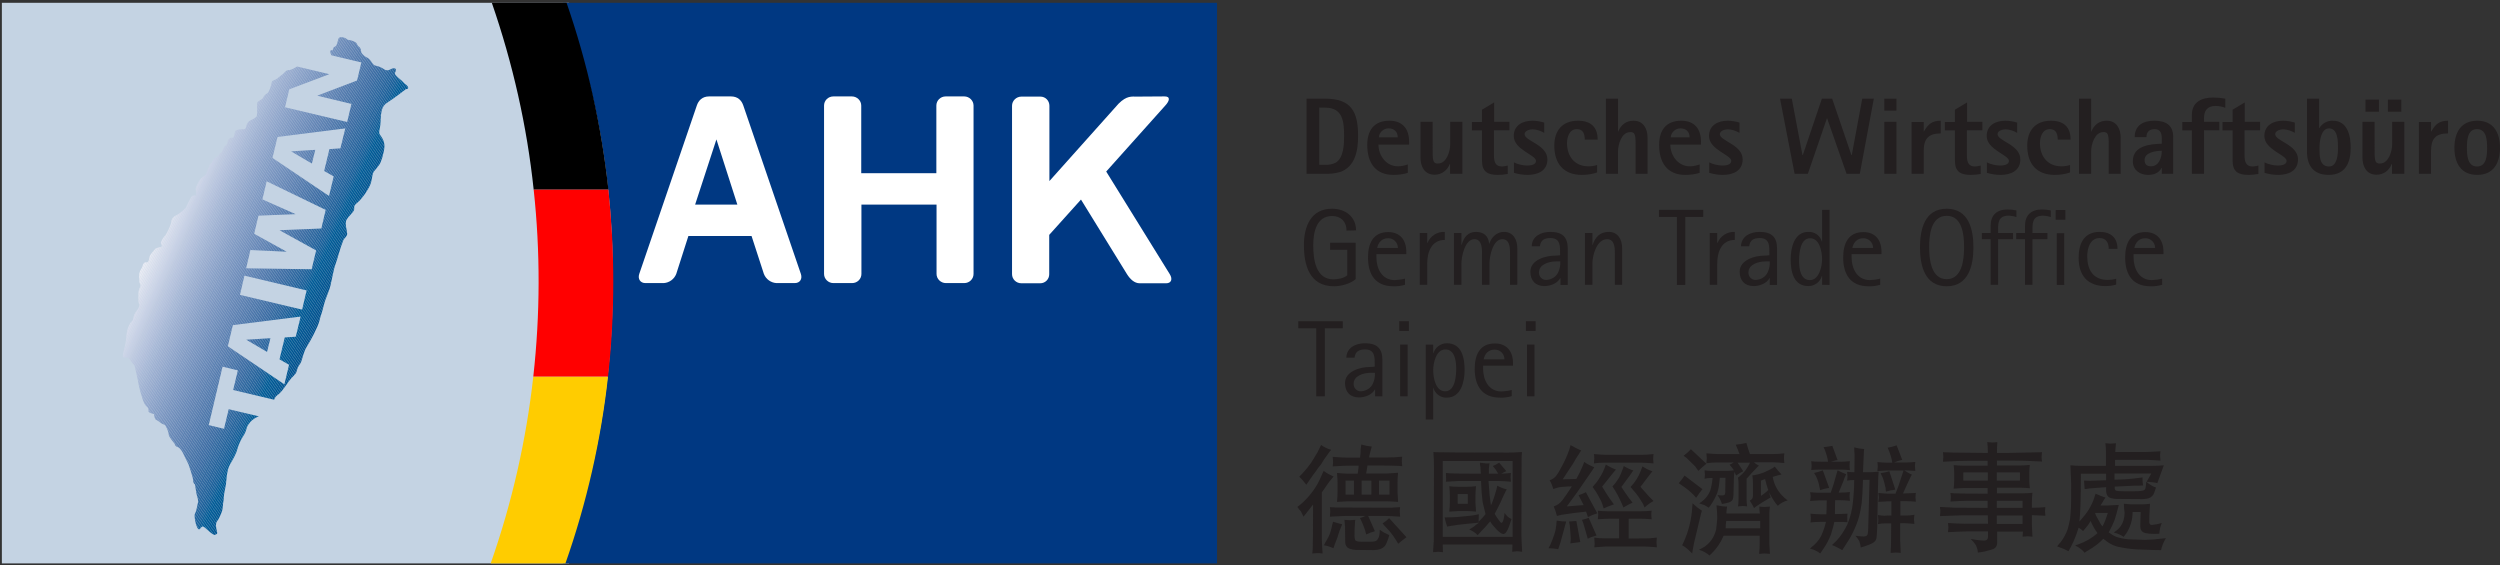 <?xml version="1.0" encoding="utf-8"?>
<!-- Generator: Adobe Illustrator 26.0.2, SVG Export Plug-In . SVG Version: 6.00 Build 0)  -->
<svg version="1.1" id="Ebene_1" xmlns="http://www.w3.org/2000/svg" xmlns:xlink="http://www.w3.org/1999/xlink" x="0px" y="0px"
	 viewBox="0 0 1337.9 302.5" style="enable-background:new 0 0 1337.9 302.5;" xml:space="preserve">
<rect x="0" y="0" width="1337.9" height="302.5" fill="#333333" stroke="none"/>
<style type="text/css">
	.st0{fill:#C4D3E3;}
	.st1{fill:#003882;}
	.st2{fill-rule:evenodd;clip-rule:evenodd;fill:#FFFFFF;}
	.st3{clip-path:url(#SVGID_00000076569844824370063890000012104092522695305908_);}
	.st4{clip-path:url(#SVGID_00000175280662144024200800000013974083722765183904_);}
	.st5{clip-path:url(#SVGID_00000179617302007898095680000008485560734333080197_);}
	.st6{fill:#004F8D;}
	.st7{fill:#00508D;}
	.st8{fill:#00518E;}
	.st9{fill:#00528F;}
	.st10{fill:#005390;}
	.st11{fill:#005490;}
	.st12{fill:#005591;}
	.st13{fill:#005592;}
	.st14{fill:#005692;}
	.st15{fill:#005793;}
	.st16{fill:#005893;}
	.st17{fill:#005994;}
	.st18{fill:#005995;}
	.st19{fill:#005A95;}
	.st20{fill:#005B96;}
	.st21{fill:#015C97;}
	.st22{fill:#075D97;}
	.st23{fill:#0D5E98;}
	.st24{fill:#125F99;}
	.st25{fill:#165F99;}
	.st26{fill:#19609A;}
	.st27{fill:#1D619B;}
	.st28{fill:#20629B;}
	.st29{fill:#23639C;}
	.st30{fill:#25649D;}
	.st31{fill:#28659E;}
	.st32{fill:#2A669E;}
	.st33{fill:#2D679F;}
	.st34{fill:#2F68A0;}
	.st35{fill:#3169A0;}
	.st36{fill:#336AA1;}
	.st37{fill:#366BA2;}
	.st38{fill:#386BA3;}
	.st39{fill:#3A6CA3;}
	.st40{fill:#3C6DA4;}
	.st41{fill:#3E6EA5;}
	.st42{fill:#406FA5;}
	.st43{fill:#4270A6;}
	.st44{fill:#4471A7;}
	.st45{fill:#4573A8;}
	.st46{fill:#4774A8;}
	.st47{fill:#4975A9;}
	.st48{fill:#4B76AA;}
	.st49{fill:#4D77AB;}
	.st50{fill:#4E78AC;}
	.st51{fill:#5079AC;}
	.st52{fill:#527AAD;}
	.st53{fill:#547BAE;}
	.st54{fill:#557CAF;}
	.st55{fill:#577DAF;}
	.st56{fill:#597EB0;}
	.st57{fill:#5B80B1;}
	.st58{fill:#5C81B2;}
	.st59{fill:#5E82B3;}
	.st60{fill:#6083B3;}
	.st61{fill:#6284B4;}
	.st62{fill:#6385B5;}
	.st63{fill:#6586B6;}
	.st64{fill:#6788B7;}
	.st65{fill:#6889B8;}
	.st66{fill:#6A8AB8;}
	.st67{fill:#6C8BB9;}
	.st68{fill:#6E8DBA;}
	.st69{fill:#6F8EBB;}
	.st70{fill:#718FBC;}
	.st71{fill:#7390BD;}
	.st72{fill:#7592BE;}
	.st73{fill:#7693BE;}
	.st74{fill:#7894BF;}
	.st75{fill:#7A95C0;}
	.st76{fill:#7C97C1;}
	.st77{fill:#7D98C2;}
	.st78{fill:#7F99C3;}
	.st79{fill:#819BC4;}
	.st80{fill:#839CC4;}
	.st81{fill:#859DC5;}
	.st82{fill:#869FC6;}
	.st83{fill:#88A0C7;}
	.st84{fill:#8AA1C8;}
	.st85{fill:#8CA3C9;}
	.st86{fill:#8EA4CA;}
	.st87{fill:#90A6CB;}
	.st88{fill:#92A7CC;}
	.st89{fill:#94A9CD;}
	.st90{fill:#96AACD;}
	.st91{fill:#98ABCE;}
	.st92{fill:#9AADCF;}
	.st93{fill:#9BAED0;}
	.st94{fill:#9DB0D1;}
	.st95{fill:#9FB1D2;}
	.st96{fill:#A1B3D3;}
	.st97{fill:#A3B5D4;}
	.st98{fill:#A5B6D5;}
	.st99{fill:#A7B8D6;}
	.st100{fill:#A9B9D7;}
	.st101{fill:#ABBBD8;}
	.st102{fill:#AEBCD9;}
	.st103{fill:#B0BEDA;}
	.st104{fill:#B2BFDB;}
	.st105{fill:#B4C1DC;}
	.st106{fill:#B6C3DD;}
	.st107{fill:#B8C4DE;}
	.st108{fill:#BAC6DF;}
	.st109{fill:#BCC8DF;}
	.st110{fill:#BEC9E0;}
	.st111{fill:#C0CBE1;}
	.st112{fill:#C3CDE2;}
	.st113{fill:#C5CFE4;}
	.st114{fill:#C7D0E5;}
	.st115{fill:#C9D2E6;}
	.st116{fill:#CCD4E7;}
	.st117{fill:#CED6E8;}
	.st118{fill:#D0D8E9;}
	.st119{fill:#D2D9EA;}
	.st120{fill:#D5DBEB;}
	.st121{fill:#D7DDEC;}
	.st122{fill:#D9DFED;}
	.st123{fill:#DCE1EE;}
	.st124{fill:#DEE3EF;}
	.st125{fill:#E1E5F0;}
	.st126{fill:#E3E7F1;}
	.st127{fill:#E6E9F2;}
	.st128{fill:#E8EBF4;}
	.st129{fill:#EBEDF5;}
	.st130{fill:#EEF0F6;}
	.st131{fill:none;}
	.st132{fill:#FFCC00;}
	.st133{fill:#FF0000;}
	.st134{fill:#231F20;}
	.st135{fill-rule:evenodd;clip-rule:evenodd;fill:#231F20;}
</style>
<path class="st0" d="M304.5,1.5H1v300h303.5c18.9-48.8,26.6-100.2,26.8-150C331.5,97.4,322.7,45.6,304.5,1.5z"/>
<path class="st1" d="M651.3,301.5H301.2c18.6-48.2,26.6-98.9,26.8-150c0.3-52.8-8.5-105.9-26.8-150h350.1V301.5z"/>
<path class="st2" d="M501.1,56.5c0-2.7,2.2-4.9,5-4.9l0,0h9.9c2.7,0,5,2.2,5,4.9c0,0,0,0,0,0l0,90.1c0,2.7-2.2,4.9-5,4.9l0,0h-9.8
	c-2.7,0-5-2.2-5-4.9v-37.1h-40.2l0,37.1c0,2.7-2.2,4.9-5,4.9c0,0,0,0,0,0H446c-2.7,0-5-2.2-5-4.9c0,0,0,0,0,0V56.5
	c0-2.7,2.2-4.9,5-4.9c0,0,0,0,0,0h9.9c2.7,0,5,2.2,5,4.9c0,0,0,0,0,0v36.2h40.2L501.1,56.5z"/>
<path class="st2" d="M623.6,56.5c2.5-2.7,2.8-5-0.5-4.9l-14.7,0.1c-2.7,0-5.4-0.6-9.8,3.8l-37,41.4V56.6c0-2.7-2.1-4.9-4.8-4.9
	c0,0-0.1,0-0.1,0h-10.1c-2.7,0-5,2.2-5,4.9c0,0,0,0,0,0v90.1c0,2.7,2.2,4.9,5,4.9l0,0h10.1c2.7,0,4.8-2.2,4.8-4.8c0,0,0-0.1,0-0.1
	v-21l17-18.9l24.6,39.9c1.7,2.7,4,4.9,6.8,4.9h14.2c2.7,0,3.6-2.2,1.9-4.9L592,91.8L623.6,56.5z"/>
<path class="st2" d="M391.2,51.6c3.7,0,5.7,2.2,6.6,4.9l30.8,90.1c0.9,2.7-0.5,4.9-3.3,4.9h-9.8c-3-0.2-5.6-2.1-6.7-4.9l-6.6-20.3
	h-33.8l-6.5,20.3c-1.1,2.8-3.7,4.7-6.7,4.9h-9.8c-2.7,0-4.2-2.2-3.3-4.9l30.8-90.1c0.9-2.7,2.9-4.9,6.6-4.9H391.2z M372,109.5h22.6
	l-11.2-34.9L372,109.5z"/>
<g>
	<defs>
		<path id="SVGID_1_" d="M218.2,46.3c-0.9-1.4-1.2-0.8-2.3-2.2c-1.2-1.4-2.8-2.3-4.1-3.8c-1.3-1.5,0.6-2,0-3.3c-0.7-1.2-3,0.2-3,0.2
			c-1,0.6-2.3,0.6-3.2-0.1c-1.3-0.9-2.8-1.6-4.4-1.9c-1.3-0.3-1.5-0.8-2.3-1.9c-0.8-1.2-1.8-2.3-2.5-2.5c-1.3-0.6-2.3-1.5-3-2.6
			c-0.3-0.9-0.1-2.3-1.3-3.2c-1.2-0.8-0.9-2-2.1-2.5c-0.6-0.3-1.2-0.6-1.8-0.8c-0.6-0.2-2.5-0.3-2.7-0.8s-3.6-1.8-4.3-0.3
			c-0.6,1.5-0.8,4-2,4.4c-1.2,0.4-1.1,1.9-1.1,1.9s-1.3-0.3-1.4,0.6c0.1,0.8,0.3,1.5,0.7,2.1l16,3.8l-2.3,9.7l-21.3,8.1l18.3,4.4
			l-2.3,9.7l-33.3-7.9l2.3-9.6l21.4-8.1l-17.2-4.1c-1.3,0.8-3.2,1.9-4.4,1.9c-1.5-0.1-2.7,1.7-2.7,1.7s-2.7,2.1-3.5,2.8
			c-0.9,0.8-2.6,0.9-2.9,1.8c-0.2,0.9-1.2,5.6-2.7,6.3c-1,0.5-1.7,1.4-2.1,2.5c0,0-1.8,1.3-2.6,1.8s-0.5,3.4-0.5,3.4s0.1,4-0.3,4.6
			c-0.9,0.9-2,1.5-3.2,2c-1,0.5-1.7,1.3-2.1,2.4c-0.2,0.9-0.5,2.5-1.4,2.4c-0.9-0.1-4.3-0.1-4.8,1.2c-0.4,1.2-0.4,3.6-1.5,3.3
			c-1-0.1-2,0.5-2.3,1.5c-0.2,0.9-0.7,2.6-1.5,2.9c-0.8,0.4-1.7,3-1.7,3s-2.3,2.7-3.2,3.1c-0.8,0.4-1.4,1.1-1.7,1.9
			c-0.4,0.8-0.9,1.4-1.5,1.9c-0.5,0.3-0.4,1.3-0.4,1.3c-0.4,0.3-0.7,0.8-0.8,1.3c-0.2,0.9-0.9,3.2-2.1,3.7c-0.9,0.5-1.7,1.3-2.3,2.2
			c-0.8,1.3-1.5,2.6-2,4c-0.3,1.2,0.8,4.4-0.1,4.2c-1-0.4-2.2,0.1-2.6,1.2c-0.9,1.5-1.7,3.1-2.4,4.7c-0.2,0.8-3.2,3.6-5.3,4.6
			c-1.6,0.6-2.7,2.1-2.8,3.8c-0.1,1.2-2.3,6.1-3.2,7c-1,1.1-1.8,2.4-2.3,3.8c-0.1,0.8,1.2,2.1,0,2.3c-0.9,0.2-1.8,0.5-2.7,0.8
			c0,0-3,3.1-3.3,4.4c-0.3,1.3-0.5,3.4-1.7,3.1c-1.2-0.3-1.9,1-2.1,2.1c-0.3,1-1.3,2.1-1.6,3.4c-0.3,1-0.3,2.1-0.2,3.1
			c0.1,0.7,0.2,1.5,0.1,2.2c0,0,1.1,1.6,0.3,2.6c-0.5,1-0.8,2.1-0.8,3.2c0,0-0.3,4.6,0.3,5.6s-0.4,2.6-1.1,3.5c-1,1.2-1.7,2.7-2,4.3
			c0,1.2-0.7,1.3-1.5,2.4c-1.1,1.8-1.8,3.8-2,5.9c-0.2,2.4-0.5,4.7-1.1,7.1c-0.5,2.1-1.5,5.2-0.5,5.5c1,0.3,2.3-0.4,3.3,1.1
			c1,1.5,2.5,3.2,2.5,3.2s2.1,8.8,2.2,10.2c0.5,2.4,1.1,4.7,1.9,7c0,0,0.7,3.2,2.3,4.6c0.9,0.6,1.3,1.8,1.1,2.8c0,0-0.3,0.6,2.9,1.4
			c0,0,0.3,2.8,1.1,3c0.9,0.5,1.8,1.1,2.6,1.8c0.6,0.4,1.3,0.7,1.9,0.9c0.8,0.2,2.3,3.9,2.3,5.2s3.2,5,3.2,5
			c0.1,0.8,0.7,1.5,1.5,1.7c1.4,0.3,2.8,3,2.8,3l3.1,6.3c0,0,2.6,7.4,2.5,8.8c0,0.8,0.4,1.6,1,2c0,0,0.5,3.8,0.8,5.1
			c0.4,1.3,1,3.4,0.8,4.3c-0.3,1.7-0.7,3.5-1.2,5.2c-0.6,1.2-0.9,1.5-0.4,4.5c0.5,3,1.6,5.4,2.4,4.8s1-1.7,2-1.4
			c1,0.3,5.2,5,6.3,4.4s1.4-0.3,0.9-2.2c-0.5-1.9-0.6-3.9,0-4.8c1.3-1.8,2.2-3.8,2.9-6c0.5-2.1,0.3-3.1,0.6-4.5
			c0.3-1.4,0.1-3.1,0.8-6.3c0.5-2,0.8-4.1,0.9-6.2c0,0,0.4-5.2,1.8-7.5c1.4-2.3,3.5-6.1,4-8.3c0.7-2.5,1.8-4.9,3.2-7.1
			c0.9-1.3,1.5-2.9,1.9-4.5c0.8-2.1,2.4-3.8,4.3-5c0.7-0.4,1.4-0.7,2.1-1l-16.1-3.8l-2.5,10.5l-8.2-2l7.4-31.3l8.2,2l-2.5,10.5
			l21.9,5.2c0.2-0.6,0.5-1.2,0.9-1.7c1-1.1,2-0.9,5.8-6.5c3.8-5.6,4.8-4.7,5.5-7.5s1.7-3,2.3-4.7c0.7-1.7,1.4-5.8,3.1-8.2
			c1.7-2.5,5.9-10.6,6.6-13.5c0.7-3,1.6-5,2.4-8.5c0.8-3.5,2.8-7.3,3.5-10.3c0.7-3,1.4-6.3,1.9-8.8c0.6-2.4,1.9-5.7,2.5-8.1
			c0.7-2.6,1.6-5.2,2.6-7.7c0.5-1,1.9-1.9,2-3.2c0-1.4-1.3-5.3-0.5-7.3c0.9-2,3.9-4.2,4.2-5.7c0.3-1.4-0.7-1.8,1.7-3.7
			c2.4-1.9,6.6-7.8,7.4-11c0.8-3.2,0.5-4.4,1.7-6s2.8-3,3.5-5c0.6-1.4,1-2.8,1.3-4.3c0.7-2.8,1.1-5.2-0.4-8s-2.3-1.9-1.4-5.8
			c0.9-3.9-0.5-10.6,3.7-13.3c4.2-2.7,10.2-7.4,10.2-7.4S219.1,47.8,218.2,46.3z M182.2,79.4l-5.9,0.4l-2.8,11.7l5.1,2.9l-2.5,10.5
			l-30.3-20.4l2.7-11.2l36.3-4.6L182.2,79.4z M172,122.3l-22.4,0.9l19.6,10.8l-2.4,10.1l-35.1-0.5l2.3-9.8l19.4,0.9l-17.4-9.6
			l2.3-9.7l19.9-0.8l-17.8-7.9l2.3-9.7l31.6,15.3L172,122.3z M161.7,165.7l-33.3-7.9l2.4-10.3l33.3,7.9L161.7,165.7z M158.3,180.2
			l-5.9,0.4l-2.8,11.7l5.1,2.9l-2.5,10.5l-30.3-20.4l2.7-11.3l36.3-4.6L158.3,180.2z M144.7,181l-12.9,0.8l11.1,6.5L144.7,181z
			 M168.7,80.2L155.8,81l11.1,6.5L168.7,80.2z"/>
	</defs>
	<clipPath id="SVGID_00000022544126464410540000000017769050269410955399_">
		<use xlink:href="#SVGID_1_"  style="overflow:visible;"/>
	</clipPath>
	<g style="clip-path:url(#SVGID_00000022544126464410540000000017769050269410955399_);">
		<g>
			<defs>
				<path id="SVGID_00000095336430338844378140000000592237134624300965_" d="M218.2,46.3c-0.9-1.4-1.2-0.8-2.3-2.2
					c-1.2-1.4-2.8-2.3-4.1-3.8c-1.3-1.5,0.6-2,0-3.3c-0.7-1.2-3,0.2-3,0.2c-1,0.6-2.3,0.6-3.2-0.1c-1.3-0.9-2.8-1.6-4.4-1.9
					c-1.3-0.3-1.5-0.8-2.3-1.9c-0.8-1.2-1.8-2.3-2.5-2.5c-1.3-0.6-2.3-1.5-3-2.6c-0.3-0.9-0.1-2.3-1.3-3.2c-1.2-0.8-0.9-2-2.1-2.5
					c-0.6-0.3-1.2-0.6-1.8-0.8c-0.6-0.2-2.5-0.3-2.7-0.8s-3.6-1.8-4.3-0.3c-0.6,1.5-0.8,4-2,4.4c-1.2,0.4-1.1,1.9-1.1,1.9
					s-1.3-0.3-1.4,0.6c0.1,0.8,0.3,1.5,0.7,2.1l16,3.8l-2.3,9.7l-21.3,8.1l18.3,4.4l-2.3,9.7l-33.3-7.9l2.3-9.6l21.4-8.1l-17.2-4.1
					c-1.3,0.8-3.2,1.9-4.4,1.9c-1.5-0.1-2.7,1.7-2.7,1.7s-2.7,2.1-3.5,2.8c-0.9,0.8-2.6,0.9-2.9,1.8c-0.2,0.9-1.2,5.6-2.7,6.3
					c-1,0.5-1.7,1.4-2.1,2.5c0,0-1.8,1.3-2.6,1.8s-0.5,3.4-0.5,3.4s0.1,4-0.3,4.6c-0.9,0.9-2,1.5-3.2,2c-1,0.5-1.7,1.3-2.1,2.4
					c-0.2,0.9-0.5,2.5-1.4,2.4c-0.9-0.1-4.3-0.1-4.8,1.2c-0.4,1.2-0.4,3.6-1.5,3.3c-1-0.1-2,0.5-2.3,1.5c-0.2,0.9-0.7,2.6-1.5,2.9
					c-0.8,0.4-1.7,3-1.7,3s-2.3,2.7-3.2,3.1c-0.8,0.4-1.4,1.1-1.7,1.9c-0.4,0.8-0.9,1.4-1.5,1.9c-0.5,0.3-0.4,1.3-0.4,1.3
					c-0.4,0.3-0.7,0.8-0.8,1.3c-0.2,0.9-0.9,3.2-2.1,3.7c-0.9,0.5-1.7,1.3-2.3,2.2c-0.8,1.3-1.5,2.6-2,4c-0.3,1.2,0.8,4.4-0.1,4.2
					c-1-0.4-2.2,0.1-2.6,1.2c-0.9,1.5-1.7,3.1-2.4,4.7c-0.2,0.8-3.2,3.6-5.3,4.6c-1.6,0.6-2.7,2.1-2.8,3.8c-0.1,1.2-2.3,6.1-3.2,7
					c-1,1.1-1.8,2.4-2.3,3.8c-0.1,0.8,1.2,2.1,0,2.3c-0.9,0.2-1.8,0.5-2.7,0.8c0,0-3,3.1-3.3,4.4c-0.3,1.3-0.5,3.4-1.7,3.1
					c-1.2-0.3-1.9,1-2.1,2.1c-0.3,1-1.3,2.1-1.6,3.4c-0.3,1-0.3,2.1-0.2,3.1c0.1,0.7,0.2,1.5,0.1,2.2c0,0,1.1,1.6,0.3,2.6
					c-0.5,1-0.8,2.1-0.8,3.2c0,0-0.3,4.6,0.3,5.6s-0.4,2.6-1.1,3.5c-1,1.2-1.7,2.7-2,4.3c0,1.2-0.7,1.3-1.5,2.4
					c-1.1,1.8-1.8,3.8-2,5.9c-0.2,2.4-0.5,4.7-1.1,7.1c-0.5,2.1-1.5,5.2-0.5,5.5c1,0.3,2.3-0.4,3.3,1.1c1,1.5,2.5,3.2,2.5,3.2
					s2.1,8.8,2.2,10.2c0.5,2.4,1.1,4.7,1.9,7c0,0,0.7,3.2,2.3,4.6c0.9,0.6,1.3,1.8,1.1,2.8c0,0-0.3,0.6,2.9,1.4c0,0,0.3,2.8,1.1,3
					c0.9,0.5,1.8,1.1,2.6,1.8c0.6,0.4,1.3,0.7,1.9,0.9c0.8,0.2,2.3,3.9,2.3,5.2s3.2,5,3.2,5c0.1,0.8,0.7,1.5,1.5,1.7
					c1.4,0.3,2.8,3,2.8,3l3.1,6.3c0,0,2.6,7.4,2.5,8.8c0,0.8,0.4,1.6,1,2c0,0,0.5,3.8,0.8,5.1c0.4,1.3,1,3.4,0.8,4.3
					c-0.3,1.7-0.7,3.5-1.2,5.2c-0.6,1.2-0.9,1.5-0.4,4.5c0.5,3,1.6,5.4,2.4,4.8s1-1.7,2-1.4c1,0.3,5.2,5,6.3,4.4s1.4-0.3,0.9-2.2
					c-0.5-1.9-0.6-3.9,0-4.8c1.3-1.8,2.2-3.8,2.9-6c0.5-2.1,0.3-3.1,0.6-4.5c0.3-1.4,0.1-3.1,0.8-6.3c0.5-2,0.8-4.1,0.9-6.2
					c0,0,0.4-5.2,1.8-7.5c1.4-2.3,3.5-6.1,4-8.3c0.7-2.5,1.8-4.9,3.2-7.1c0.9-1.3,1.5-2.9,1.9-4.5c0.8-2.1,2.4-3.8,4.3-5
					c0.7-0.4,1.4-0.7,2.1-1l-16.1-3.8l-2.5,10.5l-8.2-2l7.4-31.3l8.2,2l-2.5,10.5l21.9,5.2c0.2-0.6,0.5-1.2,0.9-1.7
					c1-1.1,2-0.9,5.8-6.5c3.8-5.6,4.8-4.7,5.5-7.5s1.7-3,2.3-4.7c0.7-1.7,1.4-5.8,3.1-8.2c1.7-2.5,5.9-10.6,6.6-13.5
					c0.7-3,1.6-5,2.4-8.5c0.8-3.5,2.8-7.3,3.5-10.3c0.7-3,1.4-6.3,1.9-8.8c0.6-2.4,1.9-5.7,2.5-8.1c0.7-2.6,1.6-5.2,2.6-7.7
					c0.5-1,1.9-1.9,2-3.2c0-1.4-1.3-5.3-0.5-7.3c0.9-2,3.9-4.2,4.2-5.7c0.3-1.4-0.7-1.8,1.7-3.7c2.4-1.9,6.6-7.8,7.4-11
					c0.8-3.2,0.5-4.4,1.7-6s2.8-3,3.5-5c0.6-1.4,1-2.8,1.3-4.3c0.7-2.8,1.1-5.2-0.4-8s-2.3-1.9-1.4-5.8c0.9-3.9-0.5-10.6,3.7-13.3
					c4.2-2.7,10.2-7.4,10.2-7.4S219.1,47.8,218.2,46.3z"/>
			</defs>
			<clipPath id="SVGID_00000012457424898083084940000013963714045537158529_">
				<use xlink:href="#SVGID_00000095336430338844378140000000592237134624300965_"  style="overflow:visible;"/>
			</clipPath>
			<g style="clip-path:url(#SVGID_00000012457424898083084940000013963714045537158529_);">
				<g>
					<defs>
						<polygon id="SVGID_00000016756073004966576340000004457533349219952800_" points="119.6,289.6 27.8,248.7 139,-1.1 
							230.8,39.8 119.6,289.6 						"/>
					</defs>
					<clipPath id="SVGID_00000102519321279185538570000008181580006951303557_">
						<use xlink:href="#SVGID_00000016756073004966576340000004457533349219952800_"  style="overflow:visible;"/>
					</clipPath>
					<g style="clip-path:url(#SVGID_00000102519321279185538570000008181580006951303557_);">
						<polygon class="st6" points="119.6,289.7 118.9,289.3 230.1,39.6 230.8,39.9 119.6,289.7 						"/>
						<polygon class="st7" points="118.9,289.3 118.1,289 229.3,39.2 230.1,39.6 118.9,289.3 						"/>
						<polygon class="st8" points="118.1,289 117.4,288.7 228.6,38.9 229.3,39.2 118.1,289 						"/>
						<polygon class="st8" points="117.4,288.7 116.7,288.4 227.9,38.6 228.6,38.9 117.4,288.7 						"/>
						<polygon class="st9" points="116.7,288.4 115.9,288 227.2,38.3 227.9,38.6 116.7,288.4 						"/>
						<polygon class="st10" points="115.9,288 115.2,287.7 226.4,37.9 227.2,38.3 115.9,288 						"/>
						<polygon class="st11" points="115.2,287.7 114.5,287.4 225.7,37.6 226.4,37.9 115.2,287.7 						"/>
						<polygon class="st12" points="114.5,287.4 113.8,287.1 225,37.3 225.7,37.6 114.5,287.4 						"/>
						<polygon class="st13" points="113.8,287.1 113,286.7 224.2,37 225,37.3 113.8,287.1 						"/>
						<polygon class="st14" points="113,286.7 112.3,286.4 223.5,36.6 224.2,37 113,286.7 						"/>
						<polygon class="st15" points="112.3,286.4 111.6,286.1 222.8,36.3 223.5,36.6 112.3,286.4 						"/>
						<polygon class="st16" points="111.6,286.1 110.8,285.8 222.1,36 222.8,36.3 111.6,286.1 						"/>
						<polygon class="st17" points="110.8,285.8 110.1,285.4 221.3,35.7 222.1,36 110.8,285.8 						"/>
						<polygon class="st18" points="110.1,285.4 109.4,285.1 220.6,35.3 221.3,35.7 110.1,285.4 						"/>
						<polygon class="st19" points="109.4,285.1 108.7,284.8 219.9,35 220.6,35.3 109.4,285.1 						"/>
						<polygon class="st20" points="108.7,284.8 107.9,284.5 219.1,34.7 219.9,35 108.7,284.8 						"/>
						<polygon class="st21" points="107.9,284.5 107.2,284.1 218.4,34.4 219.1,34.7 107.9,284.5 						"/>
						<polygon class="st22" points="107.2,284.1 106.5,283.8 217.7,34 218.4,34.4 107.2,284.1 						"/>
						<polygon class="st23" points="106.5,283.8 105.7,283.5 217,33.7 217.7,34 106.5,283.8 						"/>
						<polygon class="st24" points="105.7,283.5 105,283.2 216.2,33.4 217,33.7 105.7,283.5 						"/>
						<polygon class="st25" points="105,283.2 104.3,282.9 215.5,33.1 216.2,33.4 105,283.2 						"/>
						<polygon class="st26" points="104.3,282.9 103.6,282.5 214.8,32.7 215.5,33.1 104.3,282.9 						"/>
						<polygon class="st27" points="103.6,282.5 102.8,282.2 214,32.4 214.8,32.7 103.6,282.5 						"/>
						<polygon class="st28" points="102.8,282.2 102.1,281.9 213.3,32.1 214,32.4 102.8,282.2 						"/>
						<polygon class="st29" points="102.1,281.9 101.4,281.6 212.6,31.8 213.3,32.1 102.1,281.9 						"/>
						<polygon class="st30" points="101.4,281.6 100.6,281.2 211.8,31.5 212.6,31.8 101.4,281.6 						"/>
						<polygon class="st31" points="100.6,281.2 99.9,280.9 211.1,31.1 211.8,31.5 100.6,281.2 						"/>
						<polygon class="st32" points="99.9,280.9 99.2,280.6 210.4,30.8 211.1,31.1 99.9,280.9 						"/>
						<polygon class="st33" points="99.2,280.6 98.5,280.3 209.7,30.5 210.4,30.8 99.2,280.6 						"/>
						<polygon class="st34" points="98.5,280.3 97.7,279.9 208.9,30.2 209.7,30.5 98.5,280.3 						"/>
						<polygon class="st35" points="97.7,279.9 97,279.6 208.2,29.8 208.9,30.2 97.7,279.9 						"/>
						<polygon class="st36" points="97,279.6 96.3,279.3 207.5,29.5 208.2,29.8 97,279.6 						"/>
						<polygon class="st37" points="96.3,279.3 95.5,279 206.7,29.2 207.5,29.5 96.3,279.3 						"/>
						<polygon class="st38" points="95.5,279 94.8,278.6 206,28.9 206.7,29.2 95.5,279 						"/>
						<polygon class="st39" points="94.8,278.6 94.1,278.3 205.3,28.5 206,28.9 94.8,278.6 						"/>
						<polygon class="st40" points="94.1,278.3 93.4,278 204.6,28.2 205.3,28.5 94.1,278.3 						"/>
						<polygon class="st41" points="93.4,278 92.6,277.7 203.8,27.9 204.6,28.2 93.4,278 						"/>
						<polygon class="st42" points="92.6,277.7 91.9,277.3 203.1,27.6 203.8,27.9 92.6,277.7 						"/>
						<polygon class="st43" points="91.9,277.3 91.2,277 202.4,27.2 203.1,27.6 91.9,277.3 						"/>
						<polygon class="st44" points="91.2,277 90.4,276.7 201.6,26.9 202.4,27.2 91.2,277 						"/>
						<polygon class="st45" points="90.4,276.7 89.7,276.4 200.9,26.6 201.6,26.9 90.4,276.7 						"/>
						<polygon class="st46" points="89.7,276.4 89,276 200.2,26.3 200.9,26.6 89.7,276.4 						"/>
						<polygon class="st47" points="89,276 88.2,275.7 199.5,25.9 200.2,26.3 89,276 						"/>
						<polygon class="st48" points="88.2,275.7 87.5,275.4 198.7,25.6 199.5,25.9 88.2,275.7 						"/>
						<polygon class="st49" points="87.5,275.4 86.8,275.1 198,25.3 198.7,25.6 87.5,275.4 						"/>
						<polygon class="st50" points="86.8,275.1 86.1,274.7 197.3,25 198,25.3 86.8,275.1 						"/>
						<polygon class="st51" points="86.1,274.7 85.3,274.4 196.5,24.6 197.3,25 86.1,274.7 						"/>
						<polygon class="st52" points="85.3,274.4 84.6,274.1 195.8,24.3 196.5,24.6 85.3,274.4 						"/>
						<polygon class="st53" points="84.6,274.1 83.9,273.8 195.1,24 195.8,24.3 84.6,274.1 						"/>
						<polygon class="st54" points="83.9,273.8 83.1,273.4 194.4,23.7 195.1,24 83.9,273.8 						"/>
						<polygon class="st55" points="83.1,273.4 82.4,273.1 193.6,23.3 194.4,23.7 83.1,273.4 						"/>
						<polygon class="st56" points="82.4,273.1 81.7,272.8 192.9,23 193.6,23.3 82.4,273.1 						"/>
						<polygon class="st57" points="81.7,272.8 81,272.5 192.2,22.7 192.9,23 81.7,272.8 						"/>
						<polygon class="st58" points="81,272.5 80.2,272.1 191.4,22.4 192.2,22.7 81,272.5 						"/>
						<polygon class="st59" points="80.2,272.1 79.5,271.8 190.7,22 191.4,22.4 80.2,272.1 						"/>
						<polygon class="st60" points="79.5,271.8 78.8,271.5 190,21.7 190.7,22 79.5,271.8 						"/>
						<polygon class="st61" points="78.8,271.5 78,271.2 189.3,21.4 190,21.7 78.8,271.5 						"/>
						<polygon class="st62" points="78,271.2 77.3,270.8 188.5,21.1 189.3,21.4 78,271.2 						"/>
						<polygon class="st63" points="77.3,270.8 76.6,270.5 187.8,20.7 188.5,21.1 77.3,270.8 						"/>
						<polygon class="st64" points="76.6,270.5 75.9,270.2 187.1,20.4 187.8,20.7 76.6,270.5 						"/>
						<polygon class="st65" points="75.9,270.2 75.1,269.9 186.3,20.1 187.1,20.4 75.9,270.2 						"/>
						<polygon class="st66" points="75.1,269.9 74.4,269.5 185.6,19.8 186.3,20.1 75.1,269.9 						"/>
						<polygon class="st67" points="74.4,269.5 73.7,269.2 184.9,19.4 185.6,19.8 74.4,269.5 						"/>
						<polygon class="st68" points="73.7,269.2 72.9,268.9 184.2,19.1 184.9,19.4 73.7,269.2 						"/>
						<polygon class="st69" points="72.9,268.9 72.2,268.6 183.4,18.8 184.2,19.1 72.9,268.9 						"/>
						<polygon class="st70" points="72.2,268.6 71.5,268.2 182.7,18.5 183.4,18.8 72.2,268.6 						"/>
						<polygon class="st71" points="71.5,268.2 70.8,267.9 182,18.1 182.7,18.5 71.5,268.2 						"/>
						<polygon class="st72" points="70.8,267.9 70,267.6 181.2,17.8 182,18.1 70.8,267.9 						"/>
						<polygon class="st73" points="70,267.6 69.3,267.3 180.5,17.5 181.2,17.8 70,267.6 						"/>
						<polygon class="st74" points="69.3,267.3 68.6,266.9 179.8,17.2 180.5,17.5 69.3,267.3 						"/>
						<polygon class="st75" points="68.6,266.9 67.8,266.6 179.1,16.8 179.8,17.2 68.6,266.9 						"/>
						<polygon class="st76" points="67.8,266.6 67.1,266.3 178.3,16.5 179.1,16.8 67.8,266.6 						"/>
						<polygon class="st77" points="67.1,266.3 66.4,266 177.6,16.2 178.3,16.5 67.1,266.3 						"/>
						<polygon class="st78" points="66.4,266 65.7,265.7 176.9,15.9 177.6,16.2 66.4,266 						"/>
						<polygon class="st79" points="65.7,265.7 64.9,265.3 176.1,15.5 176.9,15.9 65.7,265.7 						"/>
						<polygon class="st80" points="64.9,265.3 64.2,265 175.4,15.2 176.1,15.5 64.9,265.3 						"/>
						<polygon class="st81" points="64.2,265 63.5,264.7 174.7,14.9 175.4,15.2 64.2,265 						"/>
						<polygon class="st82" points="63.5,264.7 62.7,264.4 173.9,14.6 174.7,14.9 63.5,264.7 						"/>
						<polygon class="st83" points="62.7,264.4 62,264 173.2,14.3 173.9,14.6 62.7,264.4 						"/>
						<polygon class="st84" points="62,264 61.3,263.7 172.5,13.9 173.2,14.3 62,264 						"/>
						<polygon class="st85" points="61.3,263.7 60.6,263.4 171.8,13.6 172.5,13.9 61.3,263.7 						"/>
						<polygon class="st86" points="60.6,263.4 59.8,263.1 171,13.3 171.8,13.6 60.6,263.4 						"/>
						<polygon class="st87" points="59.8,263.1 59.1,262.7 170.3,13 171,13.3 59.8,263.1 						"/>
						<polygon class="st88" points="59.1,262.7 58.4,262.4 169.6,12.6 170.3,13 59.1,262.7 						"/>
						<polygon class="st89" points="58.4,262.4 57.6,262.1 168.8,12.3 169.6,12.6 58.4,262.4 						"/>
						<polygon class="st90" points="57.6,262.1 56.9,261.8 168.1,12 168.8,12.3 57.6,262.1 						"/>
						<polygon class="st91" points="56.9,261.8 56.2,261.4 167.4,11.7 168.1,12 56.9,261.8 						"/>
						<polygon class="st92" points="56.2,261.4 55.5,261.1 166.7,11.3 167.4,11.7 56.2,261.4 						"/>
						<polygon class="st93" points="55.5,261.1 54.7,260.8 165.9,11 166.7,11.3 55.5,261.1 						"/>
						<polygon class="st94" points="54.7,260.8 54,260.5 165.2,10.7 165.9,11 54.7,260.8 						"/>
						<polygon class="st95" points="54,260.5 53.3,260.1 164.5,10.4 165.2,10.7 54,260.5 						"/>
						<polygon class="st96" points="53.3,260.1 52.5,259.8 163.7,10 164.5,10.4 53.3,260.1 						"/>
						<polygon class="st97" points="52.5,259.8 51.8,259.5 163,9.7 163.7,10 52.5,259.8 						"/>
						<polygon class="st98" points="51.8,259.5 51.1,259.2 162.3,9.4 163,9.7 51.8,259.5 						"/>
						<polygon class="st99" points="51.1,259.2 50.3,258.8 161.6,9.1 162.3,9.4 51.1,259.2 						"/>
						<polygon class="st100" points="50.3,258.8 49.6,258.5 160.8,8.7 161.6,9.1 50.3,258.8 						"/>
						<polygon class="st101" points="49.6,258.5 48.9,258.2 160.1,8.4 160.8,8.7 49.6,258.5 						"/>
						<polygon class="st102" points="48.9,258.2 48.2,257.9 159.4,8.1 160.1,8.4 48.9,258.2 						"/>
						<polygon class="st103" points="48.2,257.9 47.4,257.5 158.6,7.8 159.4,8.1 48.2,257.9 						"/>
						<polygon class="st104" points="47.4,257.5 46.7,257.2 157.9,7.4 158.6,7.8 47.4,257.5 						"/>
						<polygon class="st105" points="46.7,257.2 46,256.9 157.2,7.1 157.9,7.4 46.7,257.2 						"/>
						<polygon class="st106" points="46,256.9 45.2,256.6 156.5,6.8 157.2,7.1 46,256.9 						"/>
						<polygon class="st107" points="45.2,256.6 44.5,256.2 155.7,6.5 156.5,6.8 45.2,256.6 						"/>
						<polygon class="st108" points="44.5,256.2 43.8,255.9 155,6.1 155.7,6.5 44.5,256.2 						"/>
						<polygon class="st109" points="43.8,255.9 43.1,255.6 154.3,5.8 155,6.1 43.8,255.9 						"/>
						<polygon class="st110" points="43.1,255.6 42.3,255.3 153.5,5.5 154.3,5.8 43.1,255.6 						"/>
						<polygon class="st111" points="42.3,255.3 41.6,254.9 152.8,5.2 153.5,5.5 42.3,255.3 						"/>
						<polygon class="st112" points="41.6,254.9 40.9,254.6 152.1,4.8 152.8,5.2 41.6,254.9 						"/>
						<polygon class="st113" points="40.9,254.6 40.1,254.3 151.4,4.5 152.1,4.8 40.9,254.6 						"/>
						<polygon class="st114" points="40.1,254.3 39.4,254 150.6,4.2 151.4,4.5 40.1,254.3 						"/>
						<polygon class="st115" points="39.4,254 38.7,253.6 149.9,3.9 150.6,4.2 39.4,254 						"/>
						<polygon class="st116" points="38.7,253.6 38,253.3 149.2,3.5 149.9,3.9 38.7,253.6 						"/>
						<polygon class="st117" points="38,253.3 37.2,253 148.4,3.2 149.2,3.5 38,253.3 						"/>
						<polygon class="st118" points="37.2,253 36.5,252.7 147.7,2.9 148.4,3.2 37.2,253 						"/>
						<polygon class="st119" points="36.5,252.7 35.8,252.3 147,2.6 147.7,2.9 36.5,252.7 						"/>
						<polygon class="st120" points="35.8,252.3 35,252 146.3,2.2 147,2.6 35.8,252.3 						"/>
						<polygon class="st121" points="35,252 34.3,251.7 145.5,1.9 146.3,2.2 35,252 						"/>
						<polygon class="st122" points="34.3,251.7 33.6,251.4 144.8,1.6 145.5,1.9 34.3,251.7 						"/>
						<polygon class="st123" points="33.6,251.4 32.9,251 144.1,1.3 144.8,1.6 33.6,251.4 						"/>
						<polygon class="st124" points="32.9,251 32.1,250.7 143.3,0.9 144.1,1.3 32.9,251 						"/>
						<polygon class="st125" points="32.1,250.7 31.4,250.4 142.6,0.6 143.3,0.9 32.1,250.7 						"/>
						<polygon class="st126" points="31.4,250.4 30.7,250.1 141.9,0.3 142.6,0.6 31.4,250.4 						"/>
						<polygon class="st127" points="30.7,250.1 29.9,249.8 141.1,0 141.9,0.3 30.7,250.1 						"/>
						<polygon class="st128" points="29.9,249.8 29.2,249.4 140.4,-0.4 141.1,0 29.9,249.8 						"/>
						<polygon class="st129" points="29.2,249.4 28.5,249.1 139.7,-0.7 140.4,-0.4 29.2,249.4 						"/>
						<polygon class="st130" points="28.5,249.1 27.8,248.8 139,-1 139.7,-0.7 28.5,249.1 						"/>
					</g>
				</g>
			</g>
		</g>
	</g>
</g>
<path class="st131" d="M218.2,46.3c-0.9-1.4-1.2-0.8-2.3-2.2c-1.2-1.4-2.8-2.3-4.1-3.8c-1.3-1.5,0.6-2,0-3.3c-0.7-1.2-3,0.2-3,0.2
	c-1,0.6-2.3,0.6-3.2-0.1c-1.3-0.9-2.8-1.6-4.4-1.9c-1.3-0.3-1.5-0.8-2.3-1.9c-0.8-1.2-1.8-2.3-2.5-2.5c-1.3-0.6-2.3-1.5-3-2.6
	c-0.3-0.9-0.1-2.3-1.3-3.2c-1.2-0.8-0.9-2-2.1-2.5c-0.6-0.3-1.2-0.6-1.8-0.8c-0.6-0.2-2.5-0.3-2.7-0.8s-3.6-1.8-4.3-0.3
	c-0.6,1.5-0.8,4-2,4.4c-1.2,0.4-1.1,1.9-1.1,1.9s-1.3-0.3-1.4,0.6c0.1,0.8,0.3,1.5,0.7,2.1l16,3.8l-2.3,9.7l-21.3,8.1l18.3,4.4
	l-2.3,9.7l-33.3-7.9l2.3-9.6l21.4-8.1l-17.2-4.1c-1.3,0.8-3.2,1.9-4.4,1.9c-1.5-0.1-2.7,1.7-2.7,1.7s-2.7,2.1-3.5,2.8
	c-0.9,0.8-2.6,0.9-2.9,1.8c-0.2,0.9-1.2,5.6-2.7,6.3c-1,0.5-1.7,1.4-2.1,2.5c0,0-1.8,1.3-2.6,1.8s-0.5,3.4-0.5,3.4s0.1,4-0.3,4.6
	c-0.9,0.9-2,1.5-3.2,2c-1,0.5-1.7,1.3-2.1,2.4c-0.2,0.9-0.5,2.5-1.4,2.4c-0.9-0.1-4.3-0.1-4.8,1.2c-0.4,1.2-0.4,3.6-1.5,3.3
	c-1-0.1-2,0.5-2.3,1.5c-0.2,0.9-0.7,2.6-1.5,2.9c-0.8,0.4-1.7,3-1.7,3s-2.3,2.7-3.2,3.1c-0.8,0.4-1.4,1.1-1.7,1.9
	c-0.4,0.8-0.9,1.4-1.5,1.9c-0.5,0.3-0.4,1.3-0.4,1.3c-0.4,0.3-0.7,0.8-0.8,1.3c-0.2,0.9-0.9,3.2-2.1,3.7c-0.9,0.5-1.7,1.3-2.3,2.2
	c-0.8,1.3-1.5,2.6-2,4c-0.3,1.2,0.8,4.4-0.1,4.2c-1-0.4-2.2,0.1-2.6,1.2c-0.9,1.5-1.7,3.1-2.4,4.7c-0.2,0.8-3.2,3.6-5.3,4.6
	c-1.6,0.6-2.7,2.1-2.8,3.8c-0.1,1.2-2.3,6.1-3.2,7c-1,1.1-1.8,2.4-2.3,3.8c-0.1,0.8,1.2,2.1,0,2.3c-0.9,0.2-1.8,0.5-2.7,0.8
	c0,0-3,3.1-3.3,4.4c-0.3,1.3-0.5,3.4-1.7,3.1c-1.2-0.3-1.9,1-2.1,2.1c-0.3,1-1.3,2.1-1.6,3.4c-0.3,1-0.3,2.1-0.2,3.1
	c0.1,0.7,0.2,1.5,0.1,2.2c0,0,1.1,1.6,0.3,2.6c-0.5,1-0.8,2.1-0.8,3.2c0,0-0.3,4.6,0.3,5.6s-0.4,2.6-1.1,3.5c-1,1.2-1.7,2.7-2,4.3
	c0,1.2-0.7,1.3-1.5,2.4c-1.1,1.8-1.8,3.8-2,5.9c-0.2,2.4-0.5,4.7-1.1,7.1c-0.5,2.1-1.5,5.2-0.5,5.5c1,0.3,2.3-0.4,3.3,1.1
	c1,1.5,2.5,3.2,2.5,3.2s2.1,8.8,2.2,10.2c0.5,2.4,1.1,4.7,1.9,7c0,0,0.7,3.2,2.3,4.6c0.9,0.6,1.3,1.8,1.1,2.8c0,0-0.3,0.6,2.9,1.4
	c0,0,0.3,2.8,1.1,3c0.9,0.5,1.8,1.1,2.6,1.8c0.6,0.4,1.3,0.7,1.9,0.9c0.8,0.2,2.3,3.9,2.3,5.2s3.2,5,3.2,5c0.1,0.8,0.7,1.5,1.5,1.7
	c1.4,0.3,2.8,3,2.8,3l3.1,6.3c0,0,2.6,7.4,2.5,8.8c0,0.8,0.4,1.6,1,2c0,0,0.5,3.8,0.8,5.1c0.4,1.3,1,3.4,0.8,4.3
	c-0.3,1.7-0.7,3.5-1.2,5.2c-0.6,1.2-0.9,1.5-0.4,4.5c0.5,3,1.6,5.4,2.4,4.8s1-1.7,2-1.4c1,0.3,5.2,5,6.3,4.4s1.4-0.3,0.9-2.2
	c-0.5-1.9-0.6-3.9,0-4.8c1.3-1.8,2.2-3.8,2.9-6c0.5-2.1,0.3-3.1,0.6-4.5c0.3-1.4,0.1-3.1,0.8-6.3c0.5-2,0.8-4.1,0.9-6.2
	c0,0,0.4-5.2,1.8-7.5c1.4-2.3,3.5-6.1,4-8.3c0.7-2.5,1.8-4.9,3.2-7.1c0.9-1.3,1.5-2.9,1.9-4.5c0.8-2.1,2.4-3.8,4.3-5
	c0.7-0.4,1.4-0.7,2.1-1l-16.1-3.8l-2.5,10.5l-8.2-2l7.4-31.3l8.2,2l-2.5,10.5l21.9,5.2c0.2-0.6,0.5-1.2,0.9-1.7c1-1.1,2-0.9,5.8-6.5
	c3.8-5.6,4.8-4.7,5.5-7.5s1.7-3,2.3-4.7c0.7-1.7,1.4-5.8,3.1-8.2c1.7-2.5,5.9-10.6,6.6-13.5c0.7-3,1.6-5,2.4-8.5
	c0.8-3.5,2.8-7.3,3.5-10.3c0.7-3,1.4-6.3,1.9-8.8c0.6-2.4,1.9-5.7,2.5-8.1c0.7-2.6,1.6-5.2,2.6-7.7c0.5-1,1.9-1.9,2-3.2
	c0-1.4-1.3-5.3-0.5-7.3c0.9-2,3.9-4.2,4.2-5.7c0.3-1.4-0.7-1.8,1.7-3.7c2.4-1.9,6.6-7.8,7.4-11c0.8-3.2,0.5-4.4,1.7-6s2.8-3,3.5-5
	c0.6-1.4,1-2.8,1.3-4.3c0.7-2.8,1.1-5.2-0.4-8s-2.3-1.9-1.4-5.8c0.9-3.9-0.5-10.6,3.7-13.3c4.2-2.7,10.2-7.4,10.2-7.4
	S219.1,47.8,218.2,46.3z"/>
<polygon class="st131" points="182.2,79.4 176.4,79.8 173.6,91.5 178.7,94.4 176.2,104.9 145.9,84.4 148.5,73.2 184.8,68.7 "/>
<polygon class="st131" points="172.1,122.3 149.7,123.2 169.3,134 166.9,144.1 131.8,143.6 134.2,133.8 153.6,134.7 136.2,125.1 
	138.5,115.4 158.4,114.7 140.6,106.7 142.9,97 174.4,112.3 "/>
<rect x="141" y="139.5" transform="matrix(0.231 -0.973 0.973 0.231 -39.876 262.818)" class="st131" width="10.6" height="34.2"/>
<polygon class="st131" points="158.3,180.2 152.4,180.6 149.6,192.2 154.7,195.2 152.3,205.7 121.9,185.2 124.6,174 160.9,169.4 "/>
<polygon class="st131" points="144.7,181 131.9,181.8 143,188.3 "/>
<polygon class="st131" points="168.7,80.2 155.8,81 166.9,87.5 "/>
<path d="M325.6,101.5h-40c-3.6-34.1-11.2-67.6-22.4-100h40C314.4,33.8,321.9,67.4,325.6,101.5z"/>
<path class="st132" d="M325.4,201.5c-3.8,34.1-11.4,67.6-22.8,100h-40c11.4-32.4,19-65.9,22.8-100H325.4z"/>
<path class="st133" d="M328.2,150.6c0,17-0.9,34-2.8,50.9h-40c3.7-33.2,3.8-66.8,0.2-100h40C327.3,117.8,328.2,134.2,328.2,150.6z"
	/>
<path class="st134" d="M694.3,271.3l2-1.6c4.7-4.1,8.4-9.1,10.8-14.9c0.4-1,0.8-1.9,1.3-2.8c0.8,0.6,1.7,1.2,2.6,1.7
	c0.9,0.5,1.8,0.9,2.7,1.3c-0.8,1-1.6,1.9-2.4,2.9l-3.9,5.6v25c0,1.3,0.1,3.9,0.4,7.7c-1.4-0.2-2.3-0.2-2.7-0.2
	c-0.6,0-1.5,0.1-2.8,0.2l0.2-2.3c0.1-2.3,0.2-10.3,0.2-23.9l-5.1,6.5c-0.6-1.2-1-2.1-1.4-2.8C695.6,273.1,695,272.3,694.3,271.3z
	 M695.3,255.1c0.6-0.6,1.1-1.1,1.6-1.6c1.7-1.8,3.3-3.8,4.8-5.9l3.3-5.4l2-4.1c1.6,1.2,3.4,2.1,5.4,2.6c-0.7,0.8-1.3,1.6-1.9,2.5
	c-1.3,1.7-2.5,3.5-3.6,5.4c-1,1.1-1.9,2.3-2.7,3.6c-0.4,0.4-2.1,2.8-5.1,7.2C697.9,257.9,696.7,256.4,695.3,255.1z M708.5,291.8
	c0.5-1,1-2,1.6-2.9c1.2-2,2-4.1,2.5-6.4c0.2-1.1,0.5-2.2,0.8-3.3c1.6,0.5,3.2,1,4.9,1.4c-0.4,0.9-0.8,1.8-1.1,2.7
	c-0.2,0.4-0.4,0.8-0.5,1.3c-0.3,0.9-0.6,1.7-0.8,2.6l-1.5,3.9c-0.3,0.8-0.6,1.6-0.8,2.3C711.9,292.6,710.2,292.1,708.5,291.8
	L708.5,291.8z M730.7,276.1h-10.6c-2.4,0.1-5.2,0.2-8.4,0.4c0.1-1.1,0.2-2,0.2-2.6c0-0.8-0.1-1.7-0.2-2.5l3.5,0.2l29.1,0.1
	c1.4-0.1,3-0.2,5-0.3c-0.1,0.8-0.2,1.7-0.2,2.5c0.1,0.6,0.1,1.5,0.2,2.6c-3.3-0.2-6.1-0.4-8.3-0.4h-8.8l3.6,8.2
	c-1.6,0.4-3.2,1-4.7,1.7l-0.5-2.1c-0.6-1.6-1.1-3-1.7-4.4l-1.1-2.3C728.8,277,729.8,276.6,730.7,276.1L730.7,276.1z M727.1,249.2
	h-3.8c-2.5,0-5.9,0.1-10.1,0.4c0.2-1.5,0.2-2.3,0.2-2.6c0-0.4-0.1-1.3-0.2-2.5c3.1,0.2,5.6,0.4,7.6,0.4h7c0.1-0.2,0.1-0.5,0.1-0.7
	c0.1-0.6,0.1-1.1,0.2-1.6c0-1.6,0.1-3.1,0.4-4.7c1.8,0.5,3.7,0.9,5.6,1.1l-1.2,4.5c-0.1,0.4-0.2,0.8-0.2,1.3h10.2
	c2.5,0,5-0.1,7.5-0.4c-0.1,0.8-0.2,1.7-0.2,2.5c0,0.5,0.1,1.4,0.2,2.6c-0.8-0.1-1.7-0.2-2.5-0.2c-1.9-0.1-7.2-0.2-16.1-0.2
	c-0.2,1.4-0.4,2.9-0.7,4.3h11.2c1.7-0.1,3.6-0.2,5.9-0.4c-0.2,1.7-0.3,3.5-0.3,5.3v5c0.1,1.6,0.2,3.4,0.3,5.3
	c-2.4-0.2-4.4-0.3-5.9-0.3h-21.4c-1.2,0.1-3,0.2-5.4,0.3c0.2-2,0.3-3.8,0.3-5.3v-5.1c0-1.2-0.1-2.9-0.3-5.1c1.8,0.2,3.6,0.3,5.4,0.4
	h5.7C726.8,252.1,727,250.7,727.1,249.2L727.1,249.2z M719.9,289.7l-0.1-7.9c-0.1-0.9-0.2-2.1-0.3-3.6c1.4,0.1,2.4,0.2,2.9,0.2
	c0.7,0,1.6-0.1,2.9-0.2c-0.1,0.7-0.2,1.5-0.2,2.2c-0.2,1.8-0.2,3.6-0.2,5.4c-0.1,1.1,0,2.2,0.4,3.3c0.3,0.5,1.4,0.8,3.2,0.8h5.1
	c1.8,0,2.9-0.3,3.4-0.9c0.5-0.7,0.9-1.4,1.1-2.3c0.2-1,0.3-2.1,0.3-3.2c1.6,1.2,3.3,2.1,5.1,2.9c-0.4,1.6-1,3.2-1.7,4.7
	c-1,2.2-3.3,3.2-6.7,3.3l-9.6-0.1c-2.3-0.2-3.8-0.7-4.5-1.4C720.2,292.1,719.8,290.9,719.9,289.7L719.9,289.7z M720.1,264.7h4.5
	v-7.5h-4.5V264.7z M728.7,264.7h5.2v-7.5h-5.2V264.7z M738,264.7h5.6v-7.5H738V264.7z M741.8,282.3c-0.7-0.7-1.3-1.4-1.9-2.2
	c1.3-0.8,2.4-1.7,3.5-2.8l9.3,10.2c-1.5,1.1-3,2.2-4.4,3.5l-1.7-2.7C745.2,286.1,743.6,284.1,741.8,282.3L741.8,282.3z"/>
<path class="st134" d="M772.1,291.4c0,1.4,0.1,2.8,0.1,4.1c-1.1-0.1-2-0.2-2.6-0.2c-0.6,0.1-1.5,0.1-2.7,0.2
	c0.2-3.7,0.4-5.7,0.4-5.8l0.1-40.3c0-2.2-0.1-4.7-0.3-7.5c0.4,0,0.8,0.1,1.3,0.1c2.2,0.1,15.1,0.2,38.9,0.2c1.7,0,4.1-0.1,7.2-0.3
	c-0.2,1.6-0.2,3.1-0.2,4.6l-0.1,40.4c0,1.2,0.2,3.9,0.4,8.4c-0.6-0.1-0.9-0.1-1-0.1c-0.6-0.1-1.1-0.2-1.7-0.2
	c-0.3,0-1.2,0.1-2.6,0.3c0-1.3,0.1-2.6,0.1-3.9L772.1,291.4z M772.1,287.3h37.4v-40.6h-37.4V287.3z M773.1,276.9
	c1.5,0,3-0.1,4.5-0.1c1.8-0.1,3.8-0.2,6.2-0.5c2.9-0.3,4.5-0.4,4.6-0.5c1-0.2,2-0.4,3-0.6l-0.1,4c1.3-1.3,2.6-2.6,3.7-4.1L794,271
	c-0.3-1.2-0.6-2.3-0.7-3.5l-0.4-4.1l-0.3-6h-11.9c-2,0.1-4.3,0.2-6.9,0.4c0-0.5,0.1-0.8,0.1-1.1c0-1.7-0.1-2.9-0.1-3.6l1.9,0.2
	c1.7,0.1,7.3,0.2,16.8,0.2c-0.1-1.1-0.2-2.2-0.2-3.3c-0.2-0.9-0.3-1.7-0.3-2.6l1.5,0.2c1.2,0.2,2.5,0.3,3.7,0.2
	c-0.1,0.3-0.2,0.5-0.2,0.8c-0.2,1.5-0.3,3.1-0.2,4.7h5c-0.8-1.5-1.8-2.9-2.9-4.1c1.2-0.5,2.3-1.1,3.4-1.8l3.8,4.5l-2.7,1.4
	c1.9-0.1,3.6-0.2,5.2-0.4c-0.1,0.8-0.2,1.5-0.2,2.3c0,0.6,0.1,1.4,0.2,2.4c-2.3-0.2-4.5-0.4-6.8-0.4h-5.2l0.6,7.8l0.7,5.3
	c1.2-2.7,2.1-5.5,2.9-8.4c0.2-0.8,0.3-1.5,0.5-2.2c1.6,0.9,3.3,1.6,5.1,2c-0.4,0.6-0.8,1.3-1.1,2c-0.8,1.7-1.6,3.3-2.2,4.8l-1.9,3.8
	l-1.3,2.5c0.7,1.2,1.4,2.3,2.2,3.3c0.7,1,1.1,1.5,1.4,1.5c0.5,0,1-0.9,1.3-2.6c0.2-0.9,0.3-1.8,0.4-2.7c0.9,1.4,2.2,2.6,3.7,3.3
	l-1.3,3.9c-1,2.7-2,4.1-3.2,4.1c-0.8-0.2-1.5-0.6-2-1.1c-1-0.8-1.9-1.7-2.7-2.7c-0.4-0.5-0.8-0.9-1.1-1.3c-0.4-0.5-0.8-1.1-1.1-1.7
	c-1,1.2-1.9,2.1-2.5,2.9c-1.2,1.2-2.6,2.7-4.2,4.5c-1.3-1.3-2.8-2.4-4.5-3c0.9-0.6,1.8-1.2,2.6-1.7c0.8-0.7,1.7-1.4,2.6-2l-6.2,0.6
	l-5.4,0.6c-1.1,0.2-2.2,0.4-3.3,0.5c-0.8,0.1-1.5,0.3-2.1,0.4C773.8,280.1,773.5,278.5,773.1,276.9z M775.9,268.8v-3.5
	c0-1.3-0.1-3-0.3-5.1c1.5,0.2,3.1,0.3,4.7,0.3h4.8c1.5,0,3.1-0.1,4.8-0.3c-0.2,2.2-0.3,3.9-0.3,5.2v3.4c0.1,1.3,0.2,2.9,0.3,5
	c-2-0.2-3.5-0.3-4.7-0.3h-4.8c-1,0.1-2.6,0.2-4.8,0.3C775.8,271.8,775.9,270.1,775.9,268.8L775.9,268.8z M785.5,264.4h-5.4v5.2h5.4
	V264.4z"/>
<path class="st134" d="M828.7,293.4c0.3-0.7,0.7-1.3,1-1.9c0.8-1.8,1.5-3.6,2.1-5.5c0.6-1.7,0.9-3.5,1.1-5.3c0-0.7,0.1-1.4,0.2-2.1
	c1.7,0.3,3.4,0.5,5.1,0.5c-0.3,1-0.8,2.6-1.4,5l-1.7,6.2l-1.2,3.6C832.3,293.6,830.5,293.4,828.7,293.4z M849.8,276.7
	c-0.4-1-0.7-2-1-2.9c-2.3,0.3-4.4,0.5-6.2,0.7c-2,0.3-4.3,0.6-6.9,1l-2.5,0.6c-0.4-1.7-1-3.4-1.7-5.1c1.9-0.6,3.5-1.8,4.7-3.4
	c1.5-2,3.2-4.5,5-7.3c-1.8,0-3.7,0.1-5.5,0.3c-0.3,0.1-0.6,0.1-0.9,0.1c-1.2,0.2-2.3,0.5-3.5,1c-0.5-1.6-1.1-3.2-2-4.7
	c1.2-0.4,2.3-1,3.2-2c1.3-1.6,2.3-3.4,3.2-5.2c1.7-3,3.1-6.2,4.2-9.4c0.2-0.7,0.4-1.4,0.6-2.2c1.9,1.1,3.8,2.1,5.7,2.9
	c-0.5,0.6-0.9,1.3-1.3,2c-1,1.4-1.9,2.9-2.7,4.4c-0.1,0-0.1,0.1-0.1,0.2l-5.8,8.8l7.3-0.2c1.3-2.3,2.5-4.7,3.5-7.2l0.7-1.9
	c1.7,1.2,3.5,2.1,5.4,2.9c-0.5,0.7-1,1.4-1.4,2.1l-7.8,11.3l-5.5,7.5l9-0.7l-2.7-5.3c1.3-0.4,2.6-0.9,3.9-1.6l6.1,11.3
	C853.1,275.2,851.4,275.9,849.8,276.7L849.8,276.7z M840.1,281.4l-0.4-2.3c1.4-0.1,2.7-0.2,3.9-0.3l2.1,11.3l-5.3,0.7
	c0.1-1.3,0.2-2,0.2-2.2C840.7,288.6,840.5,286.2,840.1,281.4L840.1,281.4z M847.3,280l-0.7-1.8c1.2-0.3,2.5-0.6,3.6-1.1l4.2,9.5
	c-1.6,0.4-3.2,0.9-4.7,1.7c-0.1-0.3-0.2-0.5-0.2-0.8L847.3,280z M858.2,272.1l-0.5-1.7c-0.5-1.6-1.2-3.1-2.1-4.6
	c-0.9-1.8-2.1-3.6-3.3-5.2c1.4-1.5,2.7-3.2,3.8-5c1.1-1.7,2-3.5,2.7-5.4c0.2-0.6,0.4-1.1,0.6-1.6c1.7,1.1,3.5,2,5.4,2.7
	c-0.5,0.5-0.9,1-1.3,1.5c-3.9,4.9-6,7.4-6.1,7.6l2.2,3.6c1.1,1.8,2.5,3.7,4.1,5.9C861.2,270.8,859.4,271.5,858.2,272.1L858.2,272.1z
	 M878.3,247.6h-19.6c-1.9,0-3.8,0.1-5.7,0.4c0.1-1.2,0.2-2.1,0.2-2.7c0-0.8-0.1-1.6-0.2-2.3c1.9,0.2,3.9,0.3,5.9,0.4h19.6
	c1.6,0,3.8-0.1,6.4-0.4c-0.1,1.1-0.2,1.9-0.2,2.4c0.1,0.7,0.1,1.6,0.2,2.6C882.2,247.8,880.1,247.6,878.3,247.6L878.3,247.6z
	 M880.7,292.5h-21.9c-0.7,0-2.5,0.2-5.6,0.4c0.1-0.8,0.1-1.4,0.2-1.7c0-0.9-0.1-2-0.2-3.5c1.9,0.3,3.8,0.4,5.7,0.4h7.6v-10.5h-5.1
	c-1.5,0-3.6,0.1-6.3,0.3c0.1-1.1,0.2-1.9,0.2-2.4c0-0.7-0.1-1.4-0.2-2.2c1.7,0.2,3.5,0.3,5.2,0.3h18c1.7,0,3.6-0.1,5.6-0.3
	c-0.1,0.8-0.2,1.5-0.2,2.3c0,0.4,0.1,1.1,0.2,2.3c-2.3-0.2-4.2-0.3-5.6-0.3h-6.7v10.6l10.9-0.1l4.2-0.4c-0.1,0.9-0.2,1.7-0.2,2.6
	c0,0.5,0.1,1.4,0.2,2.6C883.4,292.6,881.4,292.5,880.7,292.5L880.7,292.5z M868.8,271.6l-0.9-2.1c-1.4-3.2-3-6.3-5-9.2
	c1.3-1.3,2.4-2.8,3.4-4.4c0.4-0.7,0.8-1.5,1.1-2.3c0.6-1.4,1.1-2.8,1.6-4.2c1.6,1,3.3,1.8,5.1,2.4c-0.5,0.6-1,1.3-1.4,2
	c-1.5,2.1-3.2,4.4-5,6.8l2.2,3.3c1.2,1.8,2.5,3.5,3.8,5.1C872,269.7,870.4,270.6,868.8,271.6L868.8,271.6z M880.1,271.6
	c-0.3-0.6-0.6-1.3-0.8-1.9c-0.2-0.3-0.7-1.1-1.5-2.4c-0.6-1-1.3-2-2-2.9c-0.7-0.9-1.8-2.1-3.2-3.8c2.4-2.5,4.3-5.4,5.5-8.7l0.9-2.3
	c1.6,1.1,3.4,2,5.3,2.6c-1,1.2-2.8,3.6-5.5,7.2c-0.3,0.3-0.6,0.7-0.9,1.1c0.8,1,1.5,1.8,2.2,2.5c1.5,1.8,3.1,3.5,4.8,5.1
	C883.1,269.1,881.5,270.3,880.1,271.6L880.1,271.6z"/>
<path class="st134" d="M900,259.7l-1.6-1.1c1.1-1.3,2.2-2.7,3.1-4.1l9.6,7.3c-0.4,0.4-0.8,0.9-1.1,1.4c-0.5,0.5-0.9,1.1-1.3,1.8
	c-0.3,0.5-0.7,1-1,1.4c-0.5-0.6-1-1.1-1.4-1.6C904.4,262.9,902.3,261.2,900,259.7z M900.2,291.8c0.2-0.4,0.4-0.8,0.6-1.2
	c2.8-6,4.4-12.4,4.8-18.9l0.2-2.4c1.1,1,1.9,1.8,2.6,2.3l2.4,1.7c-0.1,0.4-0.2,0.8-0.4,1.3l-3.8,15.9c-0.4,2.1-0.8,4-1,5.7
	c-0.9-0.9-1.7-1.7-2.4-2.3C902.3,293.1,901.3,292.4,900.2,291.8L900.2,291.8z M902.7,245.2c-0.6-0.4-1.2-0.9-1.7-1.3
	c1.4-1,2.7-2.2,3.9-3.5l8.3,7.8c-0.6,0.4-1.1,0.9-1.7,1.4c-0.9,0.7-1.8,1.6-2.6,2.4c-0.8-1.2-1.4-2-1.8-2.5L902.7,245.2z
	 M909.2,294.2c0.6-0.3,1.1-0.5,1.6-0.8c2-1,3.7-2.5,5-4.3c1.3-1.7,2.1-3.7,2.6-5.7c0.2-1.4,0.4-3.4,0.6-6c0-1.6-0.1-3.9-0.4-7
	c1.9,0.4,3.8,0.7,5.7,0.7c-0.2,1-0.3,2.1-0.4,3.1v0.6h17.9c-0.2-1.2-0.3-2.5-0.3-3.7c1,0.1,1.9,0.2,2.9,0.2c0.7,0,1.6-0.1,2.8-0.2
	c-0.2,1.2-0.3,2.3-0.3,3.5v16.7c0.1,1.6,0.2,3.3,0.3,5.1c-1.3-0.1-2.2-0.2-2.9-0.2c-0.7,0.1-1.6,0.1-2.9,0.2c0.2-2,0.3-3.7,0.3-5.1
	v-4.6h-19.3c-1.5,3.6-3.7,6.9-6.5,9.6c-0.4,0.3-0.7,0.6-1,1C913.4,296,911.4,294.9,909.2,294.2L909.2,294.2z M909.4,269.4
	c0.3-0.3,0.7-0.6,1.1-0.8c2.1-1.5,3.7-3.5,4.7-5.9c0.7-2.2,1.1-4.5,1.3-6.9h-0.7c-1.2,0-2.4,0.1-3.6,0.4c0.1-0.8,0.2-1.5,0.2-2.3
	c0-0.5-0.1-1.2-0.2-2.2c1.3,0.2,2.5,0.3,3.8,0.3h8.3c1,0,2.2-0.1,3.6-0.3c-0.7-1.1-1.4-2.1-2.3-3c0.7-0.3,1.5-0.7,2.2-1.2H919
	c-1.9,0-3.9,0.1-5.8,0.4c0.1-1.2,0.2-2.1,0.2-2.6c0-0.6-0.1-1.5-0.2-2.7c1.9,0.2,3.9,0.3,5.8,0.4h11.9c-0.5-1.4-1.1-3-2-5
	c1.9-0.2,3.8-0.5,5.7-1c0.3,1.2,0.6,2.1,0.8,2.8l1.1,3.2h12.2c1.6,0,3.7-0.1,6.2-0.4c-0.2,1.4-0.2,2.3-0.2,2.7
	c0,0.6,0.1,1.4,0.2,2.5c-2.6-0.2-4.7-0.4-6.2-0.4h-10c0.4,0.3,0.7,0.6,0.9,0.8l1.7,1c-0.6,0.5-1.2,1.1-1.7,1.7
	c-0.8,0.9-1.6,1.7-2.3,2.4c-0.8,0.9-1.6,1.9-2.6,2.9V267c0,1.2,0.1,2.6,0.3,4c-0.8-0.1-1.7-0.2-2.5-0.2c-0.6,0.1-1.5,0.1-2.4,0.2
	c0.2-1.3,0.3-2.6,0.3-3.9v-8.2c0-1-0.1-2.2-0.3-3.3c0.3-0.2,0.6-0.5,0.9-0.7c1.1-0.9,2-1.9,2.9-2.9c0.8-1.1,1.5-2.3,2.2-3.5l0.4-0.9
	h-6.6l3,4.6c-1.3,0.6-2.6,1.4-3.8,2.3l-0.9-2c-0.2,1.8-0.3,3-0.3,3.7l-0.2,8.2c0,1.1-0.1,2.1-0.5,3.1c-0.5,0.7-1.2,1.2-2,1.4
	c-1.2,0.4-2.4,0.6-3.7,0.8c-0.5-1.7-1.3-3.3-2.4-4.8c1,0.2,1.9,0.3,2.9,0.2c0.4,0,0.8-0.2,1.1-0.5c0.2-0.7,0.3-1.5,0.2-2.3l0.1-6.6
	h-3c-0.2,2.1-0.4,3.7-0.6,5c-0.2,1.1-0.5,2.1-0.8,3.1c-1,2.5-2.3,4.9-3.9,7.1c-0.3,0.2-0.5,0.5-0.7,0.8c-0.7-0.5-1.5-1-2.3-1.4
	C911.3,270,910.4,269.7,909.4,269.4L909.4,269.4z M923.5,282.7h18.5v-3.9h-18.2C923.6,280.1,923.5,281.4,923.5,282.7L923.5,282.7z
	 M940.1,270.8l-1.4,1.1c-0.7-1.4-1.4-2.7-2.3-4c0.5-0.2,0.9-0.5,1.3-1c0.2-0.4,0.4-0.9,0.4-1.4v-7.3c0-1.1-0.1-2.3-0.3-3.8
	c0.3-0.1,0.6-0.1,1-0.1c1.7-0.3,3.4-0.8,5-1.4c1.7-0.7,3.3-1.5,4.9-2.4c0.4-0.3,0.7-0.5,1.1-0.8c1.1,1.5,2.3,2.9,3.6,4.2
	c-1.6,0.4-3.1,0.8-4.7,1.3c0.7,4.4,3,8.4,6.4,11.3c0.5,0.4,1,0.9,1.6,1.3c-2,0.5-3.8,1.5-5.3,2.9l-1-1.2c-1.4-1.9-2.6-3.9-3.6-6
	c0.2,0.9,0.4,1.9,0.8,2.7l-4.9,2.9C941.6,269.9,940.8,270.4,940.1,270.8L940.1,270.8z M942.4,265.4c0.4-0.3,0.7-0.5,1.1-0.8
	c0.6-0.4,1.2-0.9,1.7-1.3c0.3-0.4,0.7-0.7,1.1-1c-0.7-1.9-1.2-3.9-1.7-5.9c-0.8,0.2-1.5,0.5-2.2,0.8V265.4z"/>
<path class="st134" d="M968.6,293.6c0.7-0.7,1.5-1.3,2.2-1.9c2.1-1.9,3.8-4.3,4.7-7c0.7-1.8,1.3-3.6,1.7-5.4h-3.5
	c-1.5,0-3.1,0.1-4.8,0.3c0.1-0.8,0.2-1.6,0.2-2.4c0-0.5-0.1-1.3-0.2-2.3c2.1,0.2,3.8,0.3,4.9,0.3h3.6c0.1-2.1,0.2-4.5,0.2-7.4h-4.2
	c-1.1,0.1-2.6,0.2-4.7,0.3c0.1-0.7,0.2-1.5,0.3-2.3c0-0.4-0.1-1.3-0.3-2.4c2.2,0.2,3.8,0.3,4.7,0.3h6.3c0.8-2.1,1.3-3.8,1.7-5
	c0.6-2.1,1.2-4.4,2-7c1.6,0.8,3.1,1.5,4.6,2.1l-0.9,2c-0.3,1-0.7,1.9-1,2.7c-1,2.3-1.7,4-2.1,5.1h1.3c1.5,0,3-0.1,4.7-0.3
	c-0.1,0.8-0.2,1.6-0.2,2.4c0,0.4,0.1,1.2,0.2,2.3c-2.1-0.2-3.7-0.3-4.8-0.3h-3.1c-0.1,1.4-0.1,3.9-0.1,7.4c1.8,0,4-0.1,6.7-0.2
	c0,0.5-0.1,1-0.1,1.5c0,0,0,0.1,0,0.2c0,1,0,1.9,0.1,2.9c-1.4-0.2-2.9-0.2-4.4-0.2h-2.6c-0.7,2.8-1.3,5.1-1.9,6.9
	c-1.1,2.8-2.5,5.4-4.2,7.8c-0.5,0.7-1,1.4-1.5,2.2c-0.7-0.6-1.4-1-2.2-1.4C970.9,294.2,969.8,293.9,968.6,293.6z M985.2,251.3h-10.9
	c-1.9,0-3.5,0.1-5,0.2c0.1-0.8,0.2-1.5,0.2-2.3c0-0.6-0.1-1.5-0.2-2.4c0.2,0,0.4,0,0.5,0.1c1.7,0.2,4.6,0.2,8.5,0.2
	c-0.1-0.4-0.2-0.8-0.2-1.3c-0.4-1.6-0.8-3.3-1.4-4.8c-0.3-0.6-0.6-1.2-0.8-1.7c1.8-0.2,3.4-0.4,4.7-0.7l2.8,7.6
	c-0.2,0.1-0.4,0.1-0.7,0.1c-0.6,0.2-1.6,0.4-2.9,0.8h5.2c1.4,0,3.1-0.1,5-0.3c-0.1,0.8-0.2,1.7-0.2,2.5c0,0.4,0.1,1.2,0.2,2.3
	C988.1,251.4,986.5,251.3,985.2,251.3L985.2,251.3z M971.8,254.7c-0.4-0.6-0.7-1.1-1-1.6c1.6-0.3,3.2-0.8,4.7-1.4l3.4,9.4
	c-1.6,0.2-3.2,0.6-4.8,1.2l-0.4-1.6C973.4,258.6,972.7,256.6,971.8,254.7L971.8,254.7z M980.4,291.7c0.8-0.8,1.6-1.6,2.4-2.3
	c2.4-2.6,4.3-5.5,5.8-8.7c1.6-3.8,2.6-7.8,3-11.9c0.2-1.6,0.3-3.1,0.4-4.7c0.2-2,0.3-4.4,0.3-7.2h-0.5c-1,0-2.1,0.1-3.3,0.3
	c0.1-0.8,0.2-1.5,0.2-2.3c0-0.4-0.1-1.2-0.2-2.4c1.8,0.2,3,0.2,3.9,0.2l0.1-9.3c-0.1-1.4-0.2-2.7-0.2-4c1.7,0.5,3.5,0.8,5.3,0.9
	c-0.1,1.1-0.2,2.1-0.2,3.2l-0.4,9.2h3.7c1.4,0,2.9-0.1,4.7-0.3c-0.2,2.2-0.3,4-0.3,5.4l-0.5,25c-0.1,2.6-0.3,4.4-0.4,5.3
	c-0.2,0.8-0.7,1.6-1.4,2.1c-1,0.8-3.3,1.7-7,2.8c-0.1-1.2-0.4-2.4-0.8-3.5c-0.6-1-1.3-2-2.1-2.8c1.5,0.2,2.9,0.4,4.4,0.4
	c1.2,0,1.9-0.4,2.1-1c0.1-0.2,0.2-0.5,0.2-0.8c0.1-0.9,0.2-1.9,0.2-2.9l0.7-25.6h-3.5c-0.1,2.8-0.2,5.2-0.3,7.3l-0.4,5.1
	c-0.3,2.5-0.8,4.9-1.4,7.3c-1.6,5.5-4.1,10.6-7.3,15.3c-0.6,0.9-1.2,1.8-1.7,2.6C984.1,293.4,982.3,292.4,980.4,291.7L980.4,291.7z
	 M1018.7,251.8h-9c-1,0.1-2.7,0.2-5,0.3c0.1-1.1,0.2-1.9,0.2-2.4c0-0.8-0.1-1.6-0.2-2.4c2.3,0.2,4.1,0.3,5.1,0.3h2.9
	c-0.1-0.5-0.3-1-0.3-1.6c-0.4-1.5-0.8-3.1-1.4-4.5c-0.3-0.6-0.5-1.3-0.8-1.9c1.7-0.3,3.3-0.7,4.8-1.3l3,7.8c-1.5,0.3-3,0.8-4.4,1.4
	h6.4c1.3,0,3-0.1,5-0.3c-0.1,0.8-0.2,1.6-0.2,2.4c0,0.4,0.1,1.3,0.2,2.4l-5.9-0.3c1.3,0.9,2.6,1.7,4.1,2.3c-0.2,0.3-0.3,0.5-0.5,0.8
	c-0.1,0.1-1.6,3.2-4.3,9.3c1.2,0,3.5-0.1,6.9-0.3c-0.1,0.8-0.2,1.6-0.2,2.4c0.1,0.6,0.1,1.4,0.2,2.3c-2.2-0.2-3.9-0.3-5.2-0.3h-3.1
	v7.7h2.7c1.6,0,3.2-0.1,4.8-0.4c-0.1,0.9-0.2,1.7-0.2,2.6c0,0.5,0.1,1.3,0.2,2.3c-1.6-0.2-3.3-0.3-5-0.4h-2.6v9.3
	c0.1,1.8,0.2,3.9,0.3,6.6c-0.9-0.1-1.8-0.2-2.7-0.2c-0.7,0.1-1.6,0.1-2.7,0.2c0.1-3.1,0.2-4.7,0.2-4.8l0.1-11h-3.2
	c-1.3,0-2.6,0.1-3.9,0.4c0.1-0.8,0.2-1.5,0.2-2.3c0-0.4-0.1-1.3-0.2-2.6c0.5,0.1,0.9,0.2,1.4,0.2c0.2,0.1,0.4,0.1,0.7,0.1
	c0.4,0,0.9,0.1,1.3,0.1c1.3-0.1,2.5-0.2,3.8-0.1v-7.6h-2.1c-1.1,0.1-2.7,0.2-4.9,0.3c0.2-1.3,0.3-2,0.3-2.3c0-0.4-0.1-1.2-0.3-2.5
	c1.6,0.2,3.3,0.3,4.9,0.4h4.3l1.6-4.2L1018.7,251.8z M1007.5,255.5l-1.1-2.3c1.6-0.2,3.1-0.5,4.7-1l3.2,9.8
	c-0.8,0.2-1.6,0.4-2.4,0.4c-0.7,0.2-1.6,0.4-2.6,0.7c-0.1-0.6-0.2-1.2-0.2-1.9C1008.7,259.3,1008.2,257.3,1007.5,255.5L1007.5,255.5
	z"/>
<path class="st134" d="M1063.8,275.8h-14.5c-1.3,0-5,0.2-11.1,0.4c0.1-1,0.2-2,0.2-3c-0.1-0.6-0.2-1.3-0.2-1.9
	c5.1,0.2,7.6,0.4,7.6,0.4l17.9,0.1v-3.8h-10.5c-2.8,0-5.9,0.2-9.4,0.4c0.1-0.8,0.2-1.6,0.2-2.3c0-0.8-0.1-1.6-0.2-2.3l2,0.2
	c1.9,0.1,7.8,0.2,17.9,0.2v-3h-13.3c-1.4,0.1-3,0.2-4.9,0.3c0.2-1.4,0.3-2.8,0.3-4.2v-4.3c0-1.3-0.1-2.6-0.3-4.1
	c2,0.2,3.6,0.3,4.8,0.3h13.4v-2.6h-10l-5.7,0.1l-8.2,0.4c0.1-1.2,0.2-2.1,0.2-2.6c0-0.5-0.1-1.3-0.2-2.5l5.4,0.2l18.6,0.2v-1.2
	c0-1.4-0.1-2.9-0.3-4.6c1.2,0.1,2.1,0.2,2.7,0.2c0.9,0,1.8-0.1,2.7-0.2c-0.2,2.3-0.2,4.2-0.2,5.8h5.4l18.7-0.4
	c-0.1,0.4-0.1,0.8-0.1,1.1c-0.2,1.3-0.1,2.6,0.1,3.9l-8.8-0.4l-6.3-0.1h-9v2.6h12.6c1.4,0,3-0.1,5-0.3c-0.2,1.4-0.3,2.8-0.3,4.2v3.9
	c0,1.4,0.1,2.8,0.3,4.4c-2-0.2-3.6-0.3-5.1-0.3h-12.5v3h13.9c1.6,0,3.2-0.1,5.1-0.3c-0.2,1.6-0.3,3.2-0.3,4.8v3.2h1.2
	c1.8,0,3.8-0.1,6-0.3c-0.1,1.1-0.2,1.9-0.2,2.3c0.1,0.8,0.2,1.6,0.2,2.3c-3.6-0.2-6-0.3-7.2-0.3v5.4c0.1,1.9,0.2,3.9,0.3,6.1
	c-1.2-0.1-2-0.2-2.6-0.2c-0.6,0.1-1.5,0.1-2.7,0.2c0.1-1,0.1-1.9,0.2-2.7h-13.8v5.9c0.1,1.4-0.6,2.7-1.8,3.3
	c-1.3,0.5-2.7,0.9-4.1,1.2c-0.4,0.2-0.7,0.3-1.1,0.3c-1.1,0.2-2.2,0.4-3.3,0.5c-0.1-1.3-0.5-2.6-1-3.8c-0.8-1.3-1.8-2.5-2.9-3.5
	l2.9,0.5c1.4,0.2,2.9,0.4,4.3,0.4c1.4,0,2.1-0.7,2.1-2v-2.9h-11.5c-3.2,0.1-6.5,0.2-9.9,0.4c0.1-1.1,0.2-1.9,0.2-2.4
	c0-0.6-0.1-1.4-0.2-2.5c3.5,0.2,6.8,0.4,9.9,0.4h11.5L1063.8,275.8z M1050.7,257.2h13.1v-4.4h-13.1V257.2z M1068.6,257.2h12.4v-4.4
	h-12.4V257.2z M1068.6,271.8h13.8v-3.8h-13.8V271.8z M1068.6,280.4h13.8v-4.5h-13.8V280.4z"/>
<path class="st134" d="M1100.9,292.4c0.6-0.8,1.2-1.6,1.9-2.3c1.6-2.1,2.9-4.5,3.8-7.1c0.4-1.5,0.8-3.1,1.1-4.7c0-0.1,0-0.2,0.1-0.4
	c0.3-3.3,0.5-5.5,0.5-6.6c0.1-1.8,0.1-6,0.1-12.7l-0.4-9.6c2.3,0.2,4.1,0.3,5.6,0.3h13.4v-8.1c0-1.1-0.1-2.4-0.3-4
	c1.3,0.1,2.2,0.2,2.8,0.2c0.7,0,1.7-0.1,2.9-0.2c-0.2,1.5-0.3,3.1-0.4,4.7h15.2c1.7,0,4.7-0.1,9-0.4c-0.2,1.3-0.2,2.2-0.2,2.6
	c0,0.4,0.1,1.2,0.2,2.4l-2.9-0.2c-1.6-0.1-2.9-0.2-3.8-0.2h-17.6v3.2h20.2c1.8,0,3.7-0.1,5.9-0.3l-3.5,9.6c-0.5-0.2-1-0.3-1.6-0.4
	c-0.1,0-1.5-0.2-4.1-0.4l2.5-4.4h-19.7v3.3l5.7-0.2c2.7-0.2,5.8-0.5,9.3-1v1.3c0,0.9,0.1,1.9,0.3,3c-1.3,0.1-2.7,0.1-4.4,0.1
	c-0.4,0-4,0.2-10.8,0.5v0.9c0,0.5,0.3,1.1,0.8,1.3c0.4,0.1,0.8,0.1,1.2,0.2c0.9,0.1,3.6,0.1,8.2,0.1c3.1,0,5-0.2,5.7-0.7
	c0.3-0.3,0.5-0.7,0.6-1.1c0.2-1.1,0.3-2.2,0.4-3.3c0.8,0.7,1.7,1.3,2.6,1.9c0.8,0.5,1.7,0.9,2.6,1.2c-0.6,1.8-1,3-1.3,3.6
	c-0.4,0.6-0.9,1.2-1.5,1.6c-0.7,0.4-1.4,0.7-2.2,0.8l-2.1,0.2l-14-0.1c-1.1,0-2.2-0.2-3.2-0.5c-1.6-0.5-2.4-1.9-2.4-4.2v-1.6
	c-0.3,0-3.3,0.3-9,0.7c-0.8,0.2-1.7,0.3-2.5,0.3c-0.1-1.5-0.2-3-0.3-4.5c1,0,1.9,0,2.7,0.1c1.2,0,4.3-0.1,9.1-0.3v-3.5h-13.5
	c0,13.4-0.3,21.9-0.8,25.6c0.4-0.5,0.8-1,1.3-1.5c2.9-3.2,5.2-6.9,6.6-11c0.2-0.9,0.5-1.7,0.8-2.4c1.7,0.8,3.5,1.5,5.3,2.1
	c-0.6,0.7-1.1,1.5-1.5,2.3c-0.4,0.6-0.8,1.3-1.2,1.9h3.9c0.9,0,2.8-0.1,5.9-0.3c-0.9,3.7-1.7,6.4-2.3,8.2c-0.9,2.2-1.9,4.4-3.1,6.5
	c1.3,1,2.6,1.8,4.1,2.4c2.1,0.7,4.3,1.1,6.5,1.3l8.7,0.3c1,0,2.5-0.1,4.4-0.2l6.9-0.7c-1.2,2-2.1,4.1-2.6,6.4c-2.5,0-5-0.1-7.5-0.2
	l-5.6-0.2c-3.4-0.2-6.7-0.7-10-1.4c-2-0.5-3.9-1.4-5.6-2.6l-2.2-1.7c-1.1,1.2-2.2,2.2-3.5,3.2c-1.3,1-2.8,2-4.5,3
	c-0.7,0.4-1.4,0.8-2,1.3c-0.5-0.7-1.2-1.3-1.9-1.9c-1-0.8-2.1-1.5-3.2-2c0.6-0.2,1.1-0.4,1.7-0.6c3.8-1.3,7.3-3.3,10.3-6
	c-1.5-2-2.7-4.2-3.7-6.5c-0.4,0.7-0.8,1.4-1.3,2.1l-2.7,3.3c-0.7-0.7-1.5-1.3-2.4-1.8c-1.1,3.5-2.4,6.9-4.1,10.2
	c-0.5,0.8-0.9,1.6-1.3,2.4l-2.4-1.2L1100.9,292.4z M1128,274.5h-6.8c0.2,0.6,0.4,1,0.5,1.4c0.6,1.2,1.4,2.6,2.3,4.2
	c0.2,0.3,0.4,0.5,0.5,0.8c0.2,0.2,0.4,0.5,0.7,0.8C1126.4,279.4,1127.3,276.9,1128,274.5L1128,274.5z M1131.2,285
	c0.6-0.4,1.1-0.8,1.6-1.2c1.7-1.3,3-3.2,3.6-5.3c0.4-1.3,0.6-2.7,0.6-4.1c0-0.3-0.1-0.5-0.1-0.8c-0.2-1.4-0.3-2.7-0.3-4
	c1.9,0.2,3.1,0.3,3.7,0.3h6c1.2,0,2.6-0.1,4.3-0.3c-0.3,4.4-0.4,7.6-0.4,9.5c0,0.8,0.2,1.3,0.5,1.6c0.4,0.2,0.8,0.3,1.2,0.2
	c1.7-0.2,3.4-0.5,5-1c-0.8,1.8-1.2,3.8-1.3,5.7c-1.2,0.1-2.2,0.1-3,0.1c-1.5,0-3-0.1-4.4-0.4c-1.6-0.4-2.5-1.3-2.7-2.6
	c-0.1-0.6-0.1-1.2-0.1-1.7l0.2-7h-4.3c0,4.1-1.2,8.2-3.5,11.6c-0.5,0.6-0.9,1.1-1.3,1.7C1134.9,286.2,1133.1,285.4,1131.2,285
	L1131.2,285z"/>
<polygon class="st135" points="718.6,175.7 718.6,171.9 694.8,171.9 694.8,175.7 704.4,175.7 704.4,212.1 709,212.1 709,175.7 "/>
<path class="st135" d="M739.8,212.1v-19.5c0-6.2-3-8.9-9.3-8.9c-4.9,0-9.8,2.2-10,7.7h4.4c0.4-3.3,2.4-4.4,5.6-4.4
	c5.5,0,5.2,4.4,5.2,8.6v0.6c-0.9,0.1-1.8,0.2-2.7,0.2c-5.1,0-13.2,2.3-13.2,8.6c0,4.7,2.7,7.7,7.5,7.7c3.1,0,7-1.4,8.5-4.3h0.1v3.7
	L739.8,212.1z M735.8,199.5c0.1,1.9-0.2,3.8-1,5.6c-1.1,2.6-3.7,4.2-6.5,4.3c-2.1,0.1-3.8-1.6-3.9-3.7c0-0.1,0-0.2,0-0.3
	c0-4.4,5.5-5.9,9.1-5.9L735.8,199.5z"/>
<path class="st135" d="M754,177.1v-5.2h-5.2v5.2H754z M753.3,212.1v-27.7h-4v27.7H753.3z"/>
<path class="st135" d="M783.8,198c0-6.5-1.5-14.3-9.5-14.3c-3.3,0-6.3,2.2-7.2,5.4H767v-4.7h-4v40.1h4v-16.9h0.1
	c0.9,3.2,3.9,5.4,7.3,5.2C782,212.7,783.8,204,783.8,198z M779.3,197.2c0,3.8-0.5,12.2-5.9,12.2c-5.2,0-6.4-7.4-6.4-11.3
	c0-3.8,1.5-11.1,6.5-11.1C778.6,187,779.3,193.4,779.3,197.2L779.3,197.2z"/>
<path class="st135" d="M809.7,195.6v-1.3c0-6.1-3.2-10.5-9.7-10.5c-8.2,0-10.8,6.3-10.8,13.6c0,9,3.9,15.4,13.5,15.4
	c2.1,0.1,4.3-0.2,6.3-0.8v-3.3c-1.8,0.5-3.6,0.7-5.5,0.8c-6.8,0-9.8-6.1-9.8-12.2v-1.6H809.7z M805.1,192.3H794
	c0.6-3,2.6-5.2,5.8-5.2c2.8-0.1,5.2,2.1,5.3,4.9C805.2,192.1,805.2,192.2,805.1,192.3L805.1,192.3z"/>
<path class="st135" d="M821.8,177.1v-5.2h-5.2v5.2H821.8z M821.2,212.1v-27.7h-4v27.7H821.2z"/>
<path class="st135" d="M725.7,123.3c0-7.5-5.9-11.6-12.9-11.6c-11.3,0-15,9.6-15,19.4c0,10.9,3,22.1,16.1,22.1
	c3.7,0,8.7-1.3,11.6-3.8v-19.5h-13.7v3.8h9.2v13.6c-1.7,1.6-5.1,2.2-7.4,2.2c-9.6,0-10.8-10.9-10.8-18.3c0-6.7,1.6-15.6,10.1-15.6
	c4.8,0,7.7,3.1,7.7,7.8L725.7,123.3z"/>
<path class="st135" d="M752.6,136v-1.3c0-6.1-3.2-10.5-9.7-10.5c-8.2,0-10.8,6.3-10.8,13.6c0,9,3.9,15.4,13.5,15.4
	c2.1,0.1,4.3-0.2,6.3-0.8v-3.3c-1.8,0.5-3.6,0.7-5.5,0.8c-6.8,0-9.8-6.1-9.8-12.2V136L752.6,136z M748.1,132.7H737
	c0.6-3,2.6-5.2,5.8-5.2c2.8-0.1,5.2,2.1,5.3,5C748.1,132.5,748.1,132.6,748.1,132.7z"/>
<path class="st135" d="M773.2,128.4v-4.3c-4.1-0.2-7.8,2.2-9.3,6h-0.1v-5.4h-4v27.7h4V141C763.8,135,766,128.4,773.2,128.4z"/>
<path class="st135" d="M812,152.5v-19.8c0-4.4-2.2-8.6-7.1-8.6c-3.9,0-6.7,2.8-7.9,6.3h-0.1c-0.3-4.1-2.9-6.3-7-6.3
	c-4.5,0-6.6,3.1-7.7,7h-0.1v-6.4h-4v27.7h4v-11.4c0-3.8,1.9-13,6.9-13c4.5,0,4.1,5.9,4.1,9v15.4h4v-11.4c0-3.8,1.8-13,6.9-13
	c4.5,0,4.1,5.9,4.1,9v15.4H812z"/>
<path class="st135" d="M839,152.5v-19.5c0-6.2-3-8.9-9.3-8.9c-4.9,0-9.8,2.2-10,7.7h4.4c0.4-3.3,2.4-4.4,5.6-4.4
	c5.5,0,5.2,4.4,5.2,8.6v0.6c-0.9,0.1-1.8,0.2-2.7,0.2c-5.1,0-13.2,2.3-13.2,8.6c0,4.7,2.7,7.7,7.5,7.7c3.1,0,7-1.4,8.5-4.3h0.1v3.7
	L839,152.5z M835,139.9c0.1,1.9-0.2,3.8-1,5.6c-1.1,2.6-3.7,4.2-6.5,4.3c-2.1,0.1-3.8-1.6-3.9-3.7c0-0.1,0-0.2,0-0.3
	c0-4.4,5.5-5.9,9.1-5.9L835,139.9z"/>
<path class="st135" d="M868.1,152.5v-19.8c0-4.4-2.2-8.6-7.1-8.6c-4.8,0-7.3,2.8-8.7,7h-0.1v-6.4h-4v27.7h4v-11.4
	c0-4.4,2.3-13,7.9-13c4.5,0,4.1,5.9,4.1,9v15.4H868.1z"/>
<polygon class="st135" points="911.5,116.1 911.5,112.3 887.8,112.3 887.8,116.1 897.4,116.1 897.4,152.5 901.9,152.5 901.9,116.1 
	"/>
<path class="st135" d="M928.4,128.4v-4.3c-4.1-0.2-7.8,2.2-9.3,6H919v-5.4h-4v27.7h4V141C919,135,921.2,128.4,928.4,128.4z"/>
<path class="st135" d="M951,152.5v-19.5c0-6.2-3-8.9-9.3-8.9c-4.9,0-9.8,2.2-10,7.7h4.4c0.4-3.3,2.4-4.4,5.6-4.4
	c5.5,0,5.2,4.4,5.2,8.6v0.6c-0.9,0.1-1.8,0.2-2.7,0.2c-5.1,0-13.2,2.3-13.2,8.6c0,4.7,2.7,7.7,7.5,7.7c3.1,0,7-1.4,8.5-4.3h0.1v3.7
	L951,152.5z M947.1,139.9c0.1,1.9-0.2,3.8-1,5.6c-1.1,2.6-3.7,4.2-6.5,4.3c-2.1,0.1-3.8-1.6-3.9-3.7c0-0.1,0-0.2,0-0.3
	c0-4.4,5.5-5.9,9.1-5.9L947.1,139.9z"/>
<path class="st135" d="M979.1,152.5v-40.2h-4v17H975c-0.9-3.2-3.9-5.4-7.3-5.2c-7.6,0-9.4,8.7-9.4,14.7c0,6.5,1.5,14.3,9.5,14.3
	c3.3,0,6.3-2.2,7.2-5.4h0.1v4.7L979.1,152.5z M975.1,138.8c0,3.8-1.6,11.1-6.5,11.1c-5.1,0-5.8-6.3-5.8-10.2s0.5-12.2,5.9-12.2
	C973.9,127.5,975.1,134.9,975.1,138.8L975.1,138.8z"/>
<path class="st135" d="M1006.9,136v-1.3c0-6.1-3.2-10.5-9.7-10.5c-8.2,0-10.8,6.3-10.8,13.6c0,9,3.9,15.4,13.5,15.4
	c2.1,0.1,4.3-0.2,6.3-0.8v-3.3c-1.8,0.5-3.6,0.7-5.5,0.8c-6.8,0-9.8-6.1-9.8-12.2V136L1006.9,136z M1002.4,132.7h-11.1
	c0.6-3,2.6-5.2,5.8-5.2c2.8-0.1,5.2,2.1,5.3,5C1002.4,132.5,1002.4,132.6,1002.4,132.7z"/>
<path class="st135" d="M1056.1,132.4c0-9.6-2.5-20.7-14.3-20.7c-11.8,0-14.3,11-14.3,20.7c0,9.6,2.5,20.8,14.3,20.8
	C1053.6,153.2,1056.1,141.9,1056.1,132.4z M1051.1,132.3c0,6.2-0.9,17.1-9.3,17.1s-9.4-10.8-9.4-17.1s0.9-16.8,9.4-16.8
	S1051.1,126,1051.1,132.3L1051.1,132.3z"/>
<path class="st135" d="M1079.1,116.2v-3.6c-1.5-0.3-3.1-0.5-4.7-0.5c-5.8,0-9.1,3-9.1,8.8v3.8h-4.7v3.3h4.7v24.4h4v-24.4h8v-3.3h-8
	c0-4.8-0.5-9.3,5.8-9.3C1076.5,115.5,1077.8,115.7,1079.1,116.2z"/>
<path class="st135" d="M1097.5,116.2v-3.6c-1.5-0.3-3.1-0.5-4.7-0.5c-5.8,0-9.1,3-9.1,8.8v3.8h-4.7v3.3h4.7v24.4h4v-24.4h8v-3.3h-8
	c0-4.8-0.5-9.3,5.8-9.3C1094.8,115.5,1096.2,115.7,1097.5,116.2z"/>
<path class="st135" d="M1105.3,117.6v-5.2h-5.2v5.2H1105.3z M1104.7,152.5v-27.7h-4v27.7H1104.7z"/>
<path class="st135" d="M1133.2,133.2c0-6-3.6-9.1-9.5-9.1c-8.5,0-11.3,6.3-11.3,13.9c0,9.3,4.7,15.1,14.3,15.1
	c1.9,0,3.9-0.2,5.8-0.8v-3.1c-1.5,0.4-3,0.6-4.5,0.6c-7.9,0-11-5.5-11-12.7c0-4.1,1.5-9.7,6.6-9.7c3.6,0,4.9,2.6,4.9,5.8H1133.2z"/>
<path class="st135" d="M1157.8,136v-1.3c0-6.1-3.2-10.5-9.7-10.5c-8.2,0-10.8,6.3-10.8,13.6c0,9,3.9,15.4,13.5,15.4
	c2.1,0.1,4.3-0.2,6.3-0.8v-3.3c-1.8,0.5-3.6,0.7-5.5,0.8c-6.8,0-9.8-6.1-9.8-12.2V136L1157.8,136z M1153.3,132.7h-11.1
	c0.6-3,2.6-5.2,5.8-5.2c2.8-0.1,5.2,2.1,5.3,4.9C1153.3,132.5,1153.3,132.6,1153.3,132.7z"/>
<path class="st135" d="M726.8,72.8c0-13.1-3.7-20-17.6-20h-10V93h10c2.6,0.1,5.3-0.2,7.8-0.9C725.3,89.4,726.8,80.5,726.8,72.8z
	 M719.3,72.8c0,4.4-0.2,11.6-4.4,14.2c-1.8,0.9-3.7,1.3-5.7,1.2H706V57.6h3.1C718.7,57.6,719.3,65.1,719.3,72.8L719.3,72.8z"/>
<path class="st135" d="M754.1,77.4v-1.6c0-6.8-3.5-11.2-10.5-11.2c-8.3,0-11.9,5.2-11.9,13c0,9.1,4.1,16,14,16
	c2.6,0,5.2-0.3,7.7-1.1V88c-1.7,0.6-3.5,1-5.3,1c-6.3,0-10.4-5.8-10.4-11.6H754.1z M748,73.5h-10.1c0.2-2.7,2.5-4.8,5.2-4.8
	C746.1,68.7,748,70.5,748,73.5L748,73.5z"/>
<path class="st135" d="M782.6,93V65.2h-6.5v12c0,3.7-1.9,10.3-6.5,10.3c-0.7,0.1-1.3-0.1-1.9-0.5c-1.1-1-1-4.6-1-5.9V65.2h-6.5v19.2
	c0,4.8,2.2,9.1,7.5,9.1c3.9,0,6.8-2.3,8.2-5.8h0.1V93H782.6z"/>
<path class="st135" d="M807.8,69.7v-4.5h-8.2V54.8l-6.5,3.9v6.6h-5.4v4.5h5.4V86c0,5.8,2.9,7.6,8.5,7.6c1.8,0,3.5-0.2,5.3-0.5v-4.5
	c-1,0.3-2,0.4-3,0.5c-4,0-4.4-3-4.4-6.2V69.7L807.8,69.7z"/>
<path class="st135" d="M828.1,85.3c0-7.9-12.2-9.8-12.2-13.5c0-1.9,2.9-2.6,4.3-2.6c2.2,0.1,4.3,0.8,6.2,1.9v-5.5
	c-2-0.6-4.2-1-6.3-1c-5.2,0-10,2.4-10,8.2c0,7.3,11.9,10.1,11.9,13.3c0,2.2-3.1,2.5-4.8,2.5c-2.4-0.1-4.8-0.6-7-1.7v5.6
	c2.4,0.7,4.8,1.1,7.3,1.1C823,93.6,828.1,91.4,828.1,85.3z"/>
<path class="st135" d="M855,74.7c0-6.8-3.8-10.1-10.5-10.1c-8.3,0-12.7,5.2-12.7,13.3c0,9.7,5,15.7,14.8,15.7c2.7,0,5.5-0.4,8.1-1.3
	v-4c-1.5,0.5-3.1,0.7-4.7,0.7c-7.3,0-11.4-5.4-11.4-12.3c0-3.3,1.2-7.6,5.3-7.6c3.4,0,4.2,2.7,4.2,5.6L855,74.7z"/>
<path class="st135" d="M881.7,93V73.7c0-4.8-2.2-9.1-7.5-9.1c-4,0-6.8,2.3-8.2,5.8h-0.1V52.8h-6.5V93h6.5V81
	c0-3.7,1.9-10.3,6.5-10.3c0.7-0.1,1.3,0.1,1.9,0.5c1.1,1,1,4.6,1,5.9V93L881.7,93z"/>
<path class="st135" d="M910.3,77.4v-1.6c0-6.8-3.5-11.2-10.5-11.2c-8.3,0-11.9,5.2-11.9,13c0,9.1,4.1,16,14,16
	c2.6,0,5.2-0.3,7.7-1.1V88c-1.7,0.6-3.5,1-5.3,1c-6.3,0-10.4-5.8-10.4-11.6H910.3z M904.2,73.5h-10.1c0.2-2.7,2.5-4.8,5.2-4.8
	C902.3,68.7,904.2,70.5,904.2,73.5L904.2,73.5z"/>
<path class="st135" d="M932.6,85.3c0-7.9-12.2-9.8-12.2-13.5c0-1.9,2.9-2.6,4.3-2.6c2.2,0.1,4.3,0.8,6.2,1.9v-5.5
	c-2-0.6-4.2-1-6.3-1c-5.2,0-10,2.4-10,8.2c0,7.3,11.9,10.1,11.9,13.3c0,2.2-3.1,2.5-4.8,2.5c-2.4-0.1-4.8-0.6-7-1.7v5.6
	c2.4,0.7,4.8,1.1,7.3,1.1C927.5,93.6,932.6,91.4,932.6,85.3z"/>
<polygon class="st135" points="1002.8,52.8 996.6,52.8 991,83 990.8,83 980.5,52.8 975,52.8 964.8,83 964.6,83 958.9,52.8 
	952.6,52.8 960.4,93 967.5,93 977.7,63.3 977.8,63.3 988.2,93 995.3,93 "/>
<path class="st135" d="M1014.9,59.2v-6.4h-6.5v6.4H1014.9z M1014.9,93V65.2h-6.5V93H1014.9z"/>
<path class="st135" d="M1038.6,71.4v-6.8c-4.7,0-6.8,1.9-9,5.8h-0.1v-5.1h-6.5V93h6.5V80.8C1029.5,74.3,1032,71.4,1038.6,71.4z"/>
<path class="st135" d="M1060.9,69.7v-4.5h-8.2V54.8l-6.5,3.9v6.6h-5.4v4.5h5.4V86c0,5.8,2.9,7.6,8.5,7.6c1.8,0,3.5-0.2,5.3-0.5v-4.5
	c-1,0.3-2,0.4-3,0.5c-4,0-4.4-3-4.4-6.2V69.7L1060.9,69.7z"/>
<path class="st135" d="M1081.2,85.3c0-7.9-12.2-9.8-12.2-13.5c0-1.9,2.9-2.6,4.3-2.6c2.2,0.1,4.3,0.8,6.2,1.9v-5.5
	c-2-0.6-4.2-1-6.3-1c-5.2,0-10,2.4-10,8.2c0,7.3,11.9,10.1,11.9,13.3c0,2.2-3.1,2.5-4.8,2.5c-2.4-0.1-4.8-0.6-7-1.7v5.6
	c2.4,0.7,4.8,1.1,7.3,1.1C1076.1,93.6,1081.2,91.4,1081.2,85.3z"/>
<path class="st135" d="M1108.1,74.7c0-6.8-3.8-10.1-10.5-10.1c-8.3,0-12.7,5.2-12.7,13.3c0,9.7,4.9,15.7,14.8,15.7
	c2.7,0,5.5-0.4,8.1-1.3v-4c-1.5,0.5-3.1,0.7-4.7,0.7c-7.3,0-11.4-5.4-11.4-12.3c0-3.3,1.2-7.6,5.3-7.6c3.4,0,4.2,2.7,4.2,5.6
	L1108.1,74.7z"/>
<path class="st135" d="M1134.9,93V73.7c0-4.8-2.2-9.1-7.5-9.1c-4,0-6.8,2.3-8.2,5.8h-0.1V52.8h-6.5V93h6.5V81
	c0-3.7,1.9-10.3,6.5-10.3c0.7-0.1,1.3,0.1,1.9,0.5c1.1,1,1,4.6,1,5.9V93L1134.9,93z"/>
<path class="st135" d="M1163,93V73.2c0-6.4-4.2-8.6-10.1-8.6c-5.8,0-10.5,2.4-10.5,8.8h6.3c0-2.7,1.5-4.3,4.3-4.3
	c3.2,0,3.9,2.3,3.9,5.1v2.7c-6.3,0.2-15.5,1-15.5,9.4c0,4.7,3.7,7.3,8.2,7.3c3,0,5.8-1,7.2-3.8h0.1V93L1163,93z M1156.9,80.7
	c0,3.6-1.5,8.3-5.8,8.3c-2.2,0-3.4-1.1-3.4-3.3C1147.6,81.5,1153.8,80.7,1156.9,80.7L1156.9,80.7z"/>
<path class="st135" d="M1190.9,57.7v-4.9c-2.1-0.4-4.3-0.6-6.5-0.6c-6.2,0-11.4,2.4-11.4,9.3v3.8h-5.1v4.5h5.1V93h6.5V69.7h8.2v-4.5
	h-8.2v-1.9c0-4.2,1.8-6.6,6.3-6.6C1187.6,56.7,1189.3,57.1,1190.9,57.7z"/>
<path class="st135" d="M1209.5,69.7v-4.5h-8.2V54.8l-6.5,3.9v6.6h-5.4v4.5h5.4V86c0,5.8,2.9,7.6,8.5,7.6c1.8,0,3.5-0.2,5.3-0.5v-4.5
	c-1,0.3-2,0.4-3,0.5c-4,0-4.4-3-4.4-6.2V69.7L1209.5,69.7z"/>
<path class="st135" d="M1229.8,85.3c0-7.9-12.2-9.8-12.2-13.5c0-1.9,2.9-2.6,4.3-2.6c2.2,0.1,4.3,0.8,6.2,1.9v-5.5
	c-2-0.6-4.2-1-6.3-1c-5.2,0-10,2.4-10,8.2c0,7.3,11.9,10.1,11.9,13.3c0,2.2-3.1,2.5-4.8,2.5c-2.4-0.1-4.8-0.6-7-1.7v5.6
	c2.4,0.7,4.8,1.1,7.3,1.1C1224.8,93.6,1229.8,91.4,1229.8,85.3z"/>
<path class="st135" d="M1258,79.1c0-6.4-1.6-14.5-9.6-14.5c-2.9-0.1-5.7,1.4-7.2,4h-0.1V52.8h-6.5v28.4c0,7.6,3.7,12.4,11.6,12.4
	C1255.2,93.6,1258,87,1258,79.1z M1251.2,79.1c0,3.3-0.3,10-4.8,10c-5.3,0-5.1-6.1-5.1-10c0-3.2,0.7-10.4,5.1-10.4
	C1251.2,68.7,1251.2,75.7,1251.2,79.1L1251.2,79.1z"/>
<path class="st135" d="M1285.1,59.8v-6.5h-7.2v6.5H1285.1z M1273.1,59.8v-6.5h-7.2v6.5H1273.1z M1286.7,93V65.2h-6.5v12
	c0,3.7-1.9,10.3-6.5,10.3c-0.7,0.1-1.3-0.1-1.9-0.5c-1.1-1-1-4.6-1-5.9V65.2h-6.5v19.2c0,4.8,2.2,9.1,7.5,9.1c3.9,0,6.8-2.3,8.2-5.8
	h0.1V93L1286.7,93z"/>
<path class="st135" d="M1310.1,71.4v-6.8c-4.7,0-6.8,1.9-9,5.8h-0.1v-5.1h-6.5V93h6.5V80.8C1301,74.3,1303.4,71.4,1310.1,71.4z"/>
<path class="st135" d="M1337.9,79.1c0-8-3.4-14.5-12.2-14.5s-12.2,6.5-12.2,14.5s3.4,14.5,12.2,14.5S1337.9,87.1,1337.9,79.1z
	 M1331,79.1c0,3.8-0.2,10-5.4,10s-5.4-6.2-5.4-10s0.2-10,5.4-10S1331,75.3,1331,79.1z"/>
</svg>
